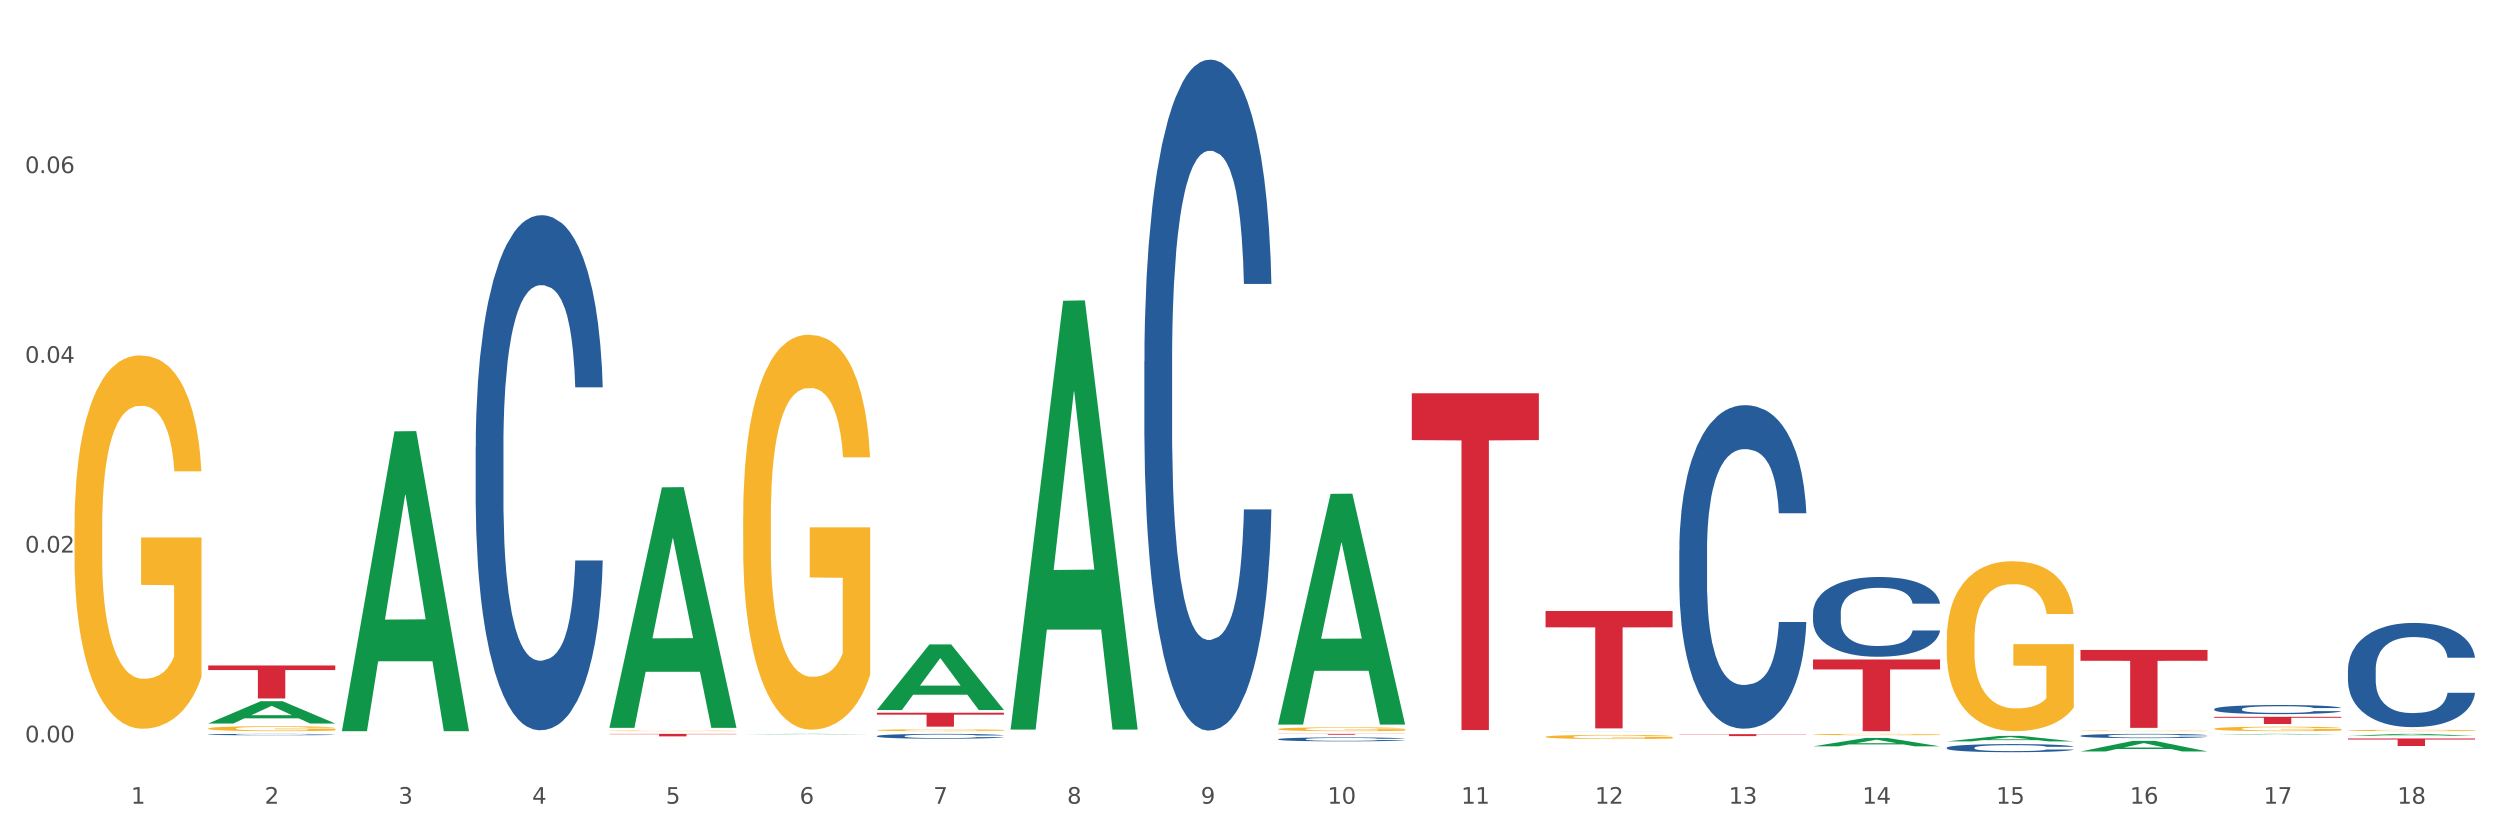 <?xml version="1.0" encoding="utf-8" standalone="no"?>
<!DOCTYPE svg PUBLIC "-//W3C//DTD SVG 1.1//EN"
  "http://www.w3.org/Graphics/SVG/1.1/DTD/svg11.dtd">
<svg xmlns:xlink="http://www.w3.org/1999/xlink" width="1080pt" height="360pt" viewBox="0 0 1080 360" xmlns="http://www.w3.org/2000/svg" version="1.1">
 <rect x="0" y="0" width="1080" height="360" fill="#333333" stroke="none"/>
 <defs>
  <style type="text/css">*{stroke-linejoin: round; stroke-linecap: butt}</style>
 </defs>
 <g id="figure_1">
  <g id="patch_1">
   <path d="M 0 360 
L 1080 360 
L 1080 0 
L 0 0 
z
" style="fill: #ffffff; stroke: #ffffff; stroke-linejoin: miter"/>
  </g>
  <g id="axes_1">
   <g id="matplotlib.axis_1">
    <g id="xtick_1">
     <g id="text_1">
      <!-- 1 -->
      <g style="fill: #4d4d4d" transform="translate(56.563 347.204) scale(0.096 -0.096)">
       <defs>
        <path id="DejaVuSans-31" d="M 794 531 
L 1825 531 
L 1825 4091 
L 703 3866 
L 703 4441 
L 1819 4666 
L 2450 4666 
L 2450 531 
L 3481 531 
L 3481 0 
L 794 0 
L 794 531 
z
" transform="scale(0.016)"/>
       </defs>
       <use xlink:href="#DejaVuSans-31"/>
      </g>
     </g>
    </g>
    <g id="xtick_2">
     <g id="text_2">
      <!-- 2 -->
      <g style="fill: #4d4d4d" transform="translate(114.336 347.204) scale(0.096 -0.096)">
       <defs>
        <path id="DejaVuSans-32" d="M 1228 531 
L 3431 531 
L 3431 0 
L 469 0 
L 469 531 
Q 828 903 1448 1529 
Q 2069 2156 2228 2338 
Q 2531 2678 2651 2914 
Q 2772 3150 2772 3378 
Q 2772 3750 2511 3984 
Q 2250 4219 1831 4219 
Q 1534 4219 1204 4116 
Q 875 4013 500 3803 
L 500 4441 
Q 881 4594 1212 4672 
Q 1544 4750 1819 4750 
Q 2544 4750 2975 4387 
Q 3406 4025 3406 3419 
Q 3406 3131 3298 2873 
Q 3191 2616 2906 2266 
Q 2828 2175 2409 1742 
Q 1991 1309 1228 531 
z
" transform="scale(0.016)"/>
       </defs>
       <use xlink:href="#DejaVuSans-32"/>
      </g>
     </g>
    </g>
    <g id="xtick_3">
     <g id="text_3">
      <!-- 3 -->
      <g style="fill: #4d4d4d" transform="translate(172.109 347.204) scale(0.096 -0.096)">
       <defs>
        <path id="DejaVuSans-33" d="M 2597 2516 
Q 3050 2419 3304 2112 
Q 3559 1806 3559 1356 
Q 3559 666 3084 287 
Q 2609 -91 1734 -91 
Q 1441 -91 1130 -33 
Q 819 25 488 141 
L 488 750 
Q 750 597 1062 519 
Q 1375 441 1716 441 
Q 2309 441 2620 675 
Q 2931 909 2931 1356 
Q 2931 1769 2642 2001 
Q 2353 2234 1838 2234 
L 1294 2234 
L 1294 2753 
L 1863 2753 
Q 2328 2753 2575 2939 
Q 2822 3125 2822 3475 
Q 2822 3834 2567 4026 
Q 2313 4219 1838 4219 
Q 1578 4219 1281 4162 
Q 984 4106 628 3988 
L 628 4550 
Q 988 4650 1302 4700 
Q 1616 4750 1894 4750 
Q 2613 4750 3031 4423 
Q 3450 4097 3450 3541 
Q 3450 3153 3228 2886 
Q 3006 2619 2597 2516 
z
" transform="scale(0.016)"/>
       </defs>
       <use xlink:href="#DejaVuSans-33"/>
      </g>
     </g>
    </g>
    <g id="xtick_4">
     <g id="text_4">
      <!-- 4 -->
      <g style="fill: #4d4d4d" transform="translate(229.882 347.204) scale(0.096 -0.096)">
       <defs>
        <path id="DejaVuSans-34" d="M 2419 4116 
L 825 1625 
L 2419 1625 
L 2419 4116 
z
M 2253 4666 
L 3047 4666 
L 3047 1625 
L 3713 1625 
L 3713 1100 
L 3047 1100 
L 3047 0 
L 2419 0 
L 2419 1100 
L 313 1100 
L 313 1709 
L 2253 4666 
z
" transform="scale(0.016)"/>
       </defs>
       <use xlink:href="#DejaVuSans-34"/>
      </g>
     </g>
    </g>
    <g id="xtick_5">
     <g id="text_5">
      <!-- 5 -->
      <g style="fill: #4d4d4d" transform="translate(287.655 347.204) scale(0.096 -0.096)">
       <defs>
        <path id="DejaVuSans-35" d="M 691 4666 
L 3169 4666 
L 3169 4134 
L 1269 4134 
L 1269 2991 
Q 1406 3038 1543 3061 
Q 1681 3084 1819 3084 
Q 2600 3084 3056 2656 
Q 3513 2228 3513 1497 
Q 3513 744 3044 326 
Q 2575 -91 1722 -91 
Q 1428 -91 1123 -41 
Q 819 9 494 109 
L 494 744 
Q 775 591 1075 516 
Q 1375 441 1709 441 
Q 2250 441 2565 725 
Q 2881 1009 2881 1497 
Q 2881 1984 2565 2268 
Q 2250 2553 1709 2553 
Q 1456 2553 1204 2497 
Q 953 2441 691 2322 
L 691 4666 
z
" transform="scale(0.016)"/>
       </defs>
       <use xlink:href="#DejaVuSans-35"/>
      </g>
     </g>
    </g>
    <g id="xtick_6">
     <g id="text_6">
      <!-- 6 -->
      <g style="fill: #4d4d4d" transform="translate(345.428 347.204) scale(0.096 -0.096)">
       <defs>
        <path id="DejaVuSans-36" d="M 2113 2584 
Q 1688 2584 1439 2293 
Q 1191 2003 1191 1497 
Q 1191 994 1439 701 
Q 1688 409 2113 409 
Q 2538 409 2786 701 
Q 3034 994 3034 1497 
Q 3034 2003 2786 2293 
Q 2538 2584 2113 2584 
z
M 3366 4563 
L 3366 3988 
Q 3128 4100 2886 4159 
Q 2644 4219 2406 4219 
Q 1781 4219 1451 3797 
Q 1122 3375 1075 2522 
Q 1259 2794 1537 2939 
Q 1816 3084 2150 3084 
Q 2853 3084 3261 2657 
Q 3669 2231 3669 1497 
Q 3669 778 3244 343 
Q 2819 -91 2113 -91 
Q 1303 -91 875 529 
Q 447 1150 447 2328 
Q 447 3434 972 4092 
Q 1497 4750 2381 4750 
Q 2619 4750 2861 4703 
Q 3103 4656 3366 4563 
z
" transform="scale(0.016)"/>
       </defs>
       <use xlink:href="#DejaVuSans-36"/>
      </g>
     </g>
    </g>
    <g id="xtick_7">
     <g id="text_7">
      <!-- 7 -->
      <g style="fill: #4d4d4d" transform="translate(403.201 347.204) scale(0.096 -0.096)">
       <defs>
        <path id="DejaVuSans-37" d="M 525 4666 
L 3525 4666 
L 3525 4397 
L 1831 0 
L 1172 0 
L 2766 4134 
L 525 4134 
L 525 4666 
z
" transform="scale(0.016)"/>
       </defs>
       <use xlink:href="#DejaVuSans-37"/>
      </g>
     </g>
    </g>
    <g id="xtick_8">
     <g id="text_8">
      <!-- 8 -->
      <g style="fill: #4d4d4d" transform="translate(460.974 347.204) scale(0.096 -0.096)">
       <defs>
        <path id="DejaVuSans-38" d="M 2034 2216 
Q 1584 2216 1326 1975 
Q 1069 1734 1069 1313 
Q 1069 891 1326 650 
Q 1584 409 2034 409 
Q 2484 409 2743 651 
Q 3003 894 3003 1313 
Q 3003 1734 2745 1975 
Q 2488 2216 2034 2216 
z
M 1403 2484 
Q 997 2584 770 2862 
Q 544 3141 544 3541 
Q 544 4100 942 4425 
Q 1341 4750 2034 4750 
Q 2731 4750 3128 4425 
Q 3525 4100 3525 3541 
Q 3525 3141 3298 2862 
Q 3072 2584 2669 2484 
Q 3125 2378 3379 2068 
Q 3634 1759 3634 1313 
Q 3634 634 3220 271 
Q 2806 -91 2034 -91 
Q 1263 -91 848 271 
Q 434 634 434 1313 
Q 434 1759 690 2068 
Q 947 2378 1403 2484 
z
M 1172 3481 
Q 1172 3119 1398 2916 
Q 1625 2713 2034 2713 
Q 2441 2713 2670 2916 
Q 2900 3119 2900 3481 
Q 2900 3844 2670 4047 
Q 2441 4250 2034 4250 
Q 1625 4250 1398 4047 
Q 1172 3844 1172 3481 
z
" transform="scale(0.016)"/>
       </defs>
       <use xlink:href="#DejaVuSans-38"/>
      </g>
     </g>
    </g>
    <g id="xtick_9">
     <g id="text_9">
      <!-- 9 -->
      <g style="fill: #4d4d4d" transform="translate(518.747 347.204) scale(0.096 -0.096)">
       <defs>
        <path id="DejaVuSans-39" d="M 703 97 
L 703 672 
Q 941 559 1184 500 
Q 1428 441 1663 441 
Q 2288 441 2617 861 
Q 2947 1281 2994 2138 
Q 2813 1869 2534 1725 
Q 2256 1581 1919 1581 
Q 1219 1581 811 2004 
Q 403 2428 403 3163 
Q 403 3881 828 4315 
Q 1253 4750 1959 4750 
Q 2769 4750 3195 4129 
Q 3622 3509 3622 2328 
Q 3622 1225 3098 567 
Q 2575 -91 1691 -91 
Q 1453 -91 1209 -44 
Q 966 3 703 97 
z
M 1959 2075 
Q 2384 2075 2632 2365 
Q 2881 2656 2881 3163 
Q 2881 3666 2632 3958 
Q 2384 4250 1959 4250 
Q 1534 4250 1286 3958 
Q 1038 3666 1038 3163 
Q 1038 2656 1286 2365 
Q 1534 2075 1959 2075 
z
" transform="scale(0.016)"/>
       </defs>
       <use xlink:href="#DejaVuSans-39"/>
      </g>
     </g>
    </g>
    <g id="xtick_10">
     <g id="text_10">
      <!-- 10 -->
      <g style="fill: #4d4d4d" transform="translate(573.466 347.204) scale(0.096 -0.096)">
       <defs>
        <path id="DejaVuSans-30" d="M 2034 4250 
Q 1547 4250 1301 3770 
Q 1056 3291 1056 2328 
Q 1056 1369 1301 889 
Q 1547 409 2034 409 
Q 2525 409 2770 889 
Q 3016 1369 3016 2328 
Q 3016 3291 2770 3770 
Q 2525 4250 2034 4250 
z
M 2034 4750 
Q 2819 4750 3233 4129 
Q 3647 3509 3647 2328 
Q 3647 1150 3233 529 
Q 2819 -91 2034 -91 
Q 1250 -91 836 529 
Q 422 1150 422 2328 
Q 422 3509 836 4129 
Q 1250 4750 2034 4750 
z
" transform="scale(0.016)"/>
       </defs>
       <use xlink:href="#DejaVuSans-31"/>
       <use xlink:href="#DejaVuSans-30" transform="translate(63.623 0)"/>
      </g>
     </g>
    </g>
    <g id="xtick_11">
     <g id="text_11">
      <!-- 11 -->
      <g style="fill: #4d4d4d" transform="translate(631.239 347.204) scale(0.096 -0.096)">
       <use xlink:href="#DejaVuSans-31"/>
       <use xlink:href="#DejaVuSans-31" transform="translate(63.623 0)"/>
      </g>
     </g>
    </g>
    <g id="xtick_12">
     <g id="text_12">
      <!-- 12 -->
      <g style="fill: #4d4d4d" transform="translate(689.012 347.204) scale(0.096 -0.096)">
       <use xlink:href="#DejaVuSans-31"/>
       <use xlink:href="#DejaVuSans-32" transform="translate(63.623 0)"/>
      </g>
     </g>
    </g>
    <g id="xtick_13">
     <g id="text_13">
      <!-- 13 -->
      <g style="fill: #4d4d4d" transform="translate(746.785 347.204) scale(0.096 -0.096)">
       <use xlink:href="#DejaVuSans-31"/>
       <use xlink:href="#DejaVuSans-33" transform="translate(63.623 0)"/>
      </g>
     </g>
    </g>
    <g id="xtick_14">
     <g id="text_14">
      <!-- 14 -->
      <g style="fill: #4d4d4d" transform="translate(804.558 347.204) scale(0.096 -0.096)">
       <use xlink:href="#DejaVuSans-31"/>
       <use xlink:href="#DejaVuSans-34" transform="translate(63.623 0)"/>
      </g>
     </g>
    </g>
    <g id="xtick_15">
     <g id="text_15">
      <!-- 15 -->
      <g style="fill: #4d4d4d" transform="translate(862.331 347.204) scale(0.096 -0.096)">
       <use xlink:href="#DejaVuSans-31"/>
       <use xlink:href="#DejaVuSans-35" transform="translate(63.623 0)"/>
      </g>
     </g>
    </g>
    <g id="xtick_16">
     <g id="text_16">
      <!-- 16 -->
      <g style="fill: #4d4d4d" transform="translate(920.104 347.204) scale(0.096 -0.096)">
       <use xlink:href="#DejaVuSans-31"/>
       <use xlink:href="#DejaVuSans-36" transform="translate(63.623 0)"/>
      </g>
     </g>
    </g>
    <g id="xtick_17">
     <g id="text_17">
      <!-- 17 -->
      <g style="fill: #4d4d4d" transform="translate(977.877 347.204) scale(0.096 -0.096)">
       <use xlink:href="#DejaVuSans-31"/>
       <use xlink:href="#DejaVuSans-37" transform="translate(63.623 0)"/>
      </g>
     </g>
    </g>
    <g id="xtick_18">
     <g id="text_18">
      <!-- 18 -->
      <g style="fill: #4d4d4d" transform="translate(1035.65 347.204) scale(0.096 -0.096)">
       <use xlink:href="#DejaVuSans-31"/>
       <use xlink:href="#DejaVuSans-38" transform="translate(63.623 0)"/>
      </g>
     </g>
    </g>
    <g id="xtick_19"/>
    <g id="xtick_20"/>
    <g id="xtick_21"/>
    <g id="xtick_22"/>
    <g id="xtick_23"/>
    <g id="xtick_24"/>
    <g id="xtick_25"/>
    <g id="xtick_26"/>
    <g id="xtick_27"/>
    <g id="xtick_28"/>
    <g id="xtick_29"/>
    <g id="xtick_30"/>
    <g id="xtick_31"/>
    <g id="xtick_32"/>
    <g id="xtick_33"/>
    <g id="xtick_34"/>
    <g id="xtick_35"/>
   </g>
   <g id="matplotlib.axis_2">
    <g id="ytick_1">
     <g id="text_19">
      <!-- 0.00 -->
      <g style="fill: #4d4d4d" transform="translate(10.8 320.682) scale(0.096 -0.096)">
       <defs>
        <path id="DejaVuSans-2e" d="M 684 794 
L 1344 794 
L 1344 0 
L 684 0 
L 684 794 
z
" transform="scale(0.016)"/>
       </defs>
       <use xlink:href="#DejaVuSans-30"/>
       <use xlink:href="#DejaVuSans-2e" transform="translate(63.623 0)"/>
       <use xlink:href="#DejaVuSans-30" transform="translate(95.41 0)"/>
       <use xlink:href="#DejaVuSans-30" transform="translate(159.033 0)"/>
      </g>
     </g>
    </g>
    <g id="ytick_2">
     <g id="text_20">
      <!-- 0.02 -->
      <g style="fill: #4d4d4d" transform="translate(10.8 238.71) scale(0.096 -0.096)">
       <use xlink:href="#DejaVuSans-30"/>
       <use xlink:href="#DejaVuSans-2e" transform="translate(63.623 0)"/>
       <use xlink:href="#DejaVuSans-30" transform="translate(95.41 0)"/>
       <use xlink:href="#DejaVuSans-32" transform="translate(159.033 0)"/>
      </g>
     </g>
    </g>
    <g id="ytick_3">
     <g id="text_21">
      <!-- 0.04 -->
      <g style="fill: #4d4d4d" transform="translate(10.8 156.739) scale(0.096 -0.096)">
       <use xlink:href="#DejaVuSans-30"/>
       <use xlink:href="#DejaVuSans-2e" transform="translate(63.623 0)"/>
       <use xlink:href="#DejaVuSans-30" transform="translate(95.41 0)"/>
       <use xlink:href="#DejaVuSans-34" transform="translate(159.033 0)"/>
      </g>
     </g>
    </g>
    <g id="ytick_4">
     <g id="text_22">
      <!-- 0.06 -->
      <g style="fill: #4d4d4d" transform="translate(10.8 74.767) scale(0.096 -0.096)">
       <use xlink:href="#DejaVuSans-30"/>
       <use xlink:href="#DejaVuSans-2e" transform="translate(63.623 0)"/>
       <use xlink:href="#DejaVuSans-30" transform="translate(95.41 0)"/>
       <use xlink:href="#DejaVuSans-36" transform="translate(159.033 0)"/>
      </g>
     </g>
    </g>
    <g id="ytick_5"/>
    <g id="ytick_6"/>
    <g id="ytick_7"/>
    <g id="ytick_8"/>
   </g>
   <g id="PolyCollection_1">
    <path d="M 89.948 312.539 
L 90.005 312.53 
L 112.637 302.914 
L 122.03 302.905 
L 144.832 312.558 
L 133.969 312.558 
L 129.046 310.31 
L 105.678 310.31 
L 105.508 310.346 
L 100.755 312.558 
L 89.948 312.558 
L 89.948 312.539 
L 108.62 308.968 
L 126.104 308.959 
L 117.447 304.962 
L 117.334 304.944 
L 117.22 304.971 
L 108.563 308.959 
L 108.62 308.968 
L 89.948 312.539 
z
" clip-path="url(#p3185f5d2a5)" style="fill: #109648"/>
    <path d="M 378.813 307.907 
L 433.697 307.907 
L 433.697 308.742 
L 412.108 308.747 
L 412.108 313.912 
L 400.272 313.912 
L 400.272 308.747 
L 378.813 308.742 
L 378.813 307.913 
L 378.813 307.907 
z
" clip-path="url(#p3185f5d2a5)" style="fill: #d62839"/>
    <path d="M 263.267 317.035 
L 318.151 317.035 
L 318.151 317.184 
L 296.562 317.185 
L 296.562 318.109 
L 284.726 318.109 
L 284.726 317.185 
L 263.267 317.184 
L 263.267 317.036 
L 263.267 317.035 
z
" clip-path="url(#p3185f5d2a5)" style="fill: #d62839"/>
    <path d="M 89.948 287.475 
L 144.832 287.475 
L 144.832 289.457 
L 123.243 289.47 
L 123.243 301.74 
L 111.407 301.74 
L 111.407 289.47 
L 89.948 289.457 
L 89.948 287.488 
L 89.948 287.475 
z
" clip-path="url(#p3185f5d2a5)" style="fill: #d62839"/>
    <path d="M 205.494 192.935 
L 205.559 192.731 
L 205.559 187.041 
L 205.753 179.318 
L 206.467 165.093 
L 207.375 154.322 
L 208.932 141.722 
L 209.776 136.438 
L 210.879 130.545 
L 213.149 120.993 
L 215.744 112.864 
L 217.561 108.393 
L 218.923 105.548 
L 221.972 100.467 
L 223.724 98.232 
L 225.54 96.403 
L 227.097 95.183 
L 229.692 93.761 
L 231.768 93.151 
L 234.169 92.948 
L 236.18 93.151 
L 238.84 93.964 
L 242.732 96.403 
L 244.224 97.825 
L 246.236 100.264 
L 248.312 103.516 
L 249.998 106.767 
L 251.945 111.441 
L 253.956 117.538 
L 255.902 125.261 
L 257.264 132.374 
L 258.367 139.893 
L 259.34 149.038 
L 260.054 158.996 
L 260.378 167.328 
L 248.506 167.328 
L 248.182 159.809 
L 247.533 151.68 
L 246.884 146.193 
L 246.171 141.722 
L 245.068 136.641 
L 244.095 133.39 
L 242.473 129.528 
L 240.981 127.09 
L 239.748 125.667 
L 238.256 124.448 
L 235.077 123.228 
L 232.806 123.228 
L 231.379 123.635 
L 229.627 124.651 
L 228.135 126.074 
L 226.384 128.512 
L 225.021 131.154 
L 223.659 134.609 
L 222.88 137.048 
L 221.713 141.519 
L 220.934 145.177 
L 219.896 151.477 
L 219.312 155.948 
L 218.274 167.531 
L 217.82 176.067 
L 217.626 181.96 
L 217.496 188.464 
L 217.496 220.167 
L 217.885 234.392 
L 218.209 240.489 
L 218.728 247.399 
L 219.702 256.341 
L 221.129 265.079 
L 222.621 271.379 
L 223.854 275.241 
L 225.021 278.086 
L 226.189 280.321 
L 227.616 282.353 
L 228.784 283.573 
L 230.536 284.792 
L 232.612 285.402 
L 234.234 285.402 
L 237.542 284.386 
L 239.034 283.37 
L 240.462 281.947 
L 242.019 279.712 
L 243.251 277.273 
L 243.965 275.444 
L 245.133 271.583 
L 246.041 267.518 
L 246.819 262.844 
L 247.338 258.779 
L 247.922 252.683 
L 248.376 245.773 
L 248.506 242.115 
L 260.378 242.115 
L 260.119 249.431 
L 259.665 256.544 
L 258.756 266.095 
L 258.043 271.583 
L 256.94 278.289 
L 255.772 283.979 
L 254.15 290.279 
L 252.658 294.953 
L 251.101 299.018 
L 249.414 302.676 
L 246.365 307.757 
L 245.262 309.179 
L 242.927 311.618 
L 241.11 313.04 
L 238.45 314.463 
L 235.726 315.276 
L 232.871 315.479 
L 230.341 315.073 
L 227.551 313.853 
L 225.8 312.634 
L 223.854 310.805 
L 221.583 307.96 
L 219.442 304.505 
L 217.431 300.44 
L 215.55 295.766 
L 213.798 290.482 
L 211.527 281.744 
L 209.841 273.208 
L 208.608 265.283 
L 207.765 258.576 
L 206.921 250.041 
L 206.467 244.147 
L 205.753 229.921 
L 205.494 216.712 
L 205.494 192.935 
z
" clip-path="url(#p3185f5d2a5)" style="fill: #255c99"/>
    <path d="M 1014.316 315.556 
L 1014.38 315.556 
L 1014.38 315.536 
L 1014.51 315.52 
L 1015.158 315.48 
L 1016.13 315.447 
L 1016.843 315.43 
L 1017.556 315.415 
L 1018.398 315.401 
L 1019.435 315.386 
L 1021.314 315.364 
L 1022.48 315.353 
L 1023.906 315.341 
L 1026.498 315.324 
L 1028.377 315.315 
L 1030.321 315.307 
L 1033.496 315.297 
L 1035.57 315.293 
L 1037.773 315.29 
L 1040.429 315.287 
L 1042.438 315.287 
L 1046.845 315.289 
L 1050.603 315.293 
L 1052.417 315.297 
L 1054.75 315.303 
L 1055.981 315.308 
L 1057.99 315.316 
L 1060.063 315.327 
L 1061.489 315.337 
L 1063.627 315.355 
L 1065.247 315.373 
L 1066.738 315.395 
L 1067.515 315.411 
L 1068.098 315.425 
L 1068.617 315.442 
L 1069.135 315.468 
L 1057.471 315.468 
L 1057.018 315.449 
L 1056.305 315.432 
L 1055.268 315.415 
L 1054.361 315.404 
L 1052.806 315.391 
L 1051.38 315.382 
L 1049.89 315.376 
L 1048.076 315.37 
L 1046.65 315.368 
L 1044.641 315.366 
L 1040.689 315.366 
L 1038.032 315.37 
L 1036.218 315.376 
L 1035.051 315.381 
L 1034.014 315.386 
L 1032.848 315.393 
L 1031.487 315.405 
L 1030.515 315.415 
L 1029.543 315.427 
L 1028.766 315.44 
L 1028.053 315.455 
L 1027.47 315.471 
L 1027.016 315.488 
L 1026.627 315.508 
L 1026.303 315.541 
L 1026.303 315.614 
L 1026.433 315.631 
L 1026.757 315.652 
L 1027.146 315.669 
L 1027.794 315.689 
L 1028.377 315.702 
L 1029.479 315.721 
L 1030.71 315.737 
L 1031.682 315.747 
L 1032.654 315.756 
L 1034.338 315.767 
L 1036.218 315.777 
L 1037.838 315.783 
L 1040.041 315.788 
L 1041.531 315.79 
L 1042.827 315.791 
L 1046.002 315.791 
L 1048.27 315.79 
L 1050.797 315.786 
L 1052.741 315.781 
L 1054.361 315.775 
L 1056.176 315.766 
L 1057.342 315.757 
L 1057.342 315.646 
L 1043.086 315.645 
L 1043.086 315.571 
L 1069.2 315.571 
L 1069.2 315.788 
L 1068.098 315.799 
L 1066.867 315.809 
L 1065.571 315.818 
L 1063.627 315.83 
L 1061.295 315.84 
L 1059.221 315.848 
L 1057.018 315.854 
L 1054.426 315.86 
L 1051.056 315.865 
L 1048.983 315.867 
L 1046.391 315.869 
L 1043.345 315.87 
L 1040.689 315.869 
L 1038.097 315.866 
L 1035.375 315.861 
L 1032.718 315.854 
L 1030.71 315.847 
L 1028.701 315.839 
L 1026.563 315.828 
L 1024.878 315.817 
L 1023.582 315.807 
L 1022.156 315.795 
L 1020.601 315.779 
L 1019.435 315.765 
L 1018.398 315.75 
L 1017.296 315.731 
L 1016.519 315.714 
L 1015.741 315.693 
L 1015.288 315.678 
L 1014.769 315.654 
L 1014.38 315.621 
L 1014.316 315.556 
z
" clip-path="url(#p3185f5d2a5)" style="fill: #f7b32b"/>
    <path d="M 956.543 314.826 
L 956.607 314.824 
L 956.607 314.76 
L 956.737 314.705 
L 957.385 314.573 
L 958.357 314.463 
L 959.07 314.404 
L 959.783 314.356 
L 960.625 314.309 
L 961.662 314.259 
L 963.541 314.186 
L 964.707 314.149 
L 966.133 314.11 
L 968.725 314.053 
L 970.604 314.022 
L 972.548 313.995 
L 975.723 313.963 
L 977.797 313.949 
L 980 313.938 
L 982.656 313.931 
L 984.665 313.929 
L 989.072 313.935 
L 992.83 313.951 
L 994.644 313.963 
L 996.977 313.984 
L 998.208 313.999 
L 1000.217 314.027 
L 1002.29 314.064 
L 1003.716 314.096 
L 1005.854 314.156 
L 1007.474 314.216 
L 1008.965 314.291 
L 1009.742 314.342 
L 1010.325 314.39 
L 1010.844 314.445 
L 1011.362 314.532 
L 999.698 314.532 
L 999.245 314.47 
L 998.532 314.411 
L 997.495 314.355 
L 996.588 314.319 
L 995.033 314.275 
L 993.607 314.247 
L 992.117 314.225 
L 990.303 314.208 
L 988.877 314.199 
L 986.868 314.192 
L 982.916 314.193 
L 980.259 314.208 
L 978.445 314.225 
L 977.278 314.241 
L 976.241 314.259 
L 975.075 314.284 
L 973.714 314.321 
L 972.742 314.355 
L 971.77 314.397 
L 970.993 314.44 
L 970.28 314.489 
L 969.697 314.542 
L 969.243 314.597 
L 968.854 314.665 
L 968.53 314.776 
L 968.53 315.019 
L 968.66 315.074 
L 968.984 315.147 
L 969.373 315.202 
L 970.021 315.267 
L 970.604 315.311 
L 971.706 315.375 
L 972.937 315.428 
L 973.909 315.462 
L 974.881 315.49 
L 976.565 315.529 
L 978.445 315.561 
L 980.065 315.581 
L 982.268 315.598 
L 983.758 315.606 
L 985.054 315.609 
L 988.229 315.609 
L 990.497 315.604 
L 993.024 315.591 
L 994.968 315.575 
L 996.588 315.556 
L 998.403 315.524 
L 999.569 315.494 
L 999.569 315.124 
L 985.313 315.122 
L 985.313 314.876 
L 1011.427 314.876 
L 1011.427 315.598 
L 1010.325 315.636 
L 1009.094 315.669 
L 1007.798 315.699 
L 1005.854 315.737 
L 1003.522 315.772 
L 1001.448 315.797 
L 999.245 315.818 
L 996.653 315.838 
L 993.283 315.855 
L 991.21 315.862 
L 988.618 315.868 
L 985.572 315.87 
L 982.916 315.866 
L 980.324 315.857 
L 977.602 315.841 
L 974.945 315.818 
L 972.937 315.795 
L 970.928 315.767 
L 968.79 315.73 
L 967.105 315.694 
L 965.809 315.662 
L 964.383 315.622 
L 962.828 315.568 
L 961.662 315.521 
L 960.625 315.471 
L 959.523 315.407 
L 958.746 315.352 
L 957.968 315.283 
L 957.515 315.232 
L 956.996 315.152 
L 956.607 315.04 
L 956.543 314.826 
z
" clip-path="url(#p3185f5d2a5)" style="fill: #f7b32b"/>
    <path d="M 898.77 315.728 
L 898.835 315.728 
L 898.835 315.719 
L 898.964 315.712 
L 899.612 315.694 
L 900.584 315.679 
L 901.297 315.671 
L 902.01 315.665 
L 902.852 315.658 
L 903.889 315.652 
L 905.768 315.642 
L 906.934 315.637 
L 908.36 315.631 
L 910.952 315.624 
L 912.831 315.619 
L 914.775 315.616 
L 917.95 315.612 
L 920.024 315.61 
L 922.227 315.608 
L 924.884 315.607 
L 926.892 315.607 
L 931.299 315.608 
L 935.057 315.61 
L 936.871 315.612 
L 939.204 315.614 
L 940.435 315.616 
L 942.444 315.62 
L 944.517 315.625 
L 945.943 315.63 
L 948.081 315.638 
L 949.701 315.646 
L 951.192 315.656 
L 951.969 315.663 
L 952.552 315.669 
L 953.071 315.677 
L 953.589 315.689 
L 941.926 315.689 
L 941.472 315.68 
L 940.759 315.672 
L 939.722 315.665 
L 938.815 315.66 
L 937.26 315.654 
L 935.834 315.65 
L 934.344 315.647 
L 932.53 315.645 
L 931.104 315.643 
L 929.095 315.643 
L 925.143 315.643 
L 922.486 315.645 
L 920.672 315.647 
L 919.505 315.649 
L 918.468 315.652 
L 917.302 315.655 
L 915.941 315.66 
L 914.969 315.665 
L 913.997 315.67 
L 913.22 315.676 
L 912.507 315.683 
L 911.924 315.69 
L 911.47 315.697 
L 911.081 315.707 
L 910.757 315.722 
L 910.757 315.754 
L 910.887 315.762 
L 911.211 315.772 
L 911.6 315.779 
L 912.248 315.788 
L 912.831 315.794 
L 913.933 315.803 
L 915.164 315.81 
L 916.136 315.814 
L 917.108 315.818 
L 918.792 315.824 
L 920.672 315.828 
L 922.292 315.83 
L 924.495 315.833 
L 925.985 315.834 
L 927.281 315.834 
L 930.456 315.834 
L 932.724 315.834 
L 935.251 315.832 
L 937.195 315.83 
L 938.815 315.827 
L 940.63 315.823 
L 941.796 315.819 
L 941.796 315.769 
L 927.54 315.768 
L 927.54 315.735 
L 953.654 315.735 
L 953.654 315.833 
L 952.552 315.838 
L 951.321 315.842 
L 950.025 315.847 
L 948.081 315.852 
L 945.749 315.856 
L 943.675 315.86 
L 941.472 315.863 
L 938.88 315.865 
L 935.51 315.868 
L 933.437 315.869 
L 930.845 315.869 
L 927.799 315.87 
L 925.143 315.869 
L 922.551 315.868 
L 919.829 315.866 
L 917.172 315.863 
L 915.164 315.86 
L 913.155 315.856 
L 911.017 315.851 
L 909.332 315.846 
L 908.036 315.842 
L 906.61 315.836 
L 905.055 315.829 
L 903.889 315.822 
L 902.852 315.816 
L 901.75 315.807 
L 900.973 315.8 
L 900.195 315.79 
L 899.742 315.783 
L 899.223 315.772 
L 898.835 315.757 
L 898.77 315.728 
z
" clip-path="url(#p3185f5d2a5)" style="fill: #f7b32b"/>
    <path d="M 840.997 276.377 
L 841.062 276.31 
L 841.062 273.896 
L 841.191 271.818 
L 841.839 266.789 
L 842.811 262.632 
L 843.524 260.419 
L 844.237 258.609 
L 845.079 256.799 
L 846.116 254.921 
L 847.995 252.172 
L 849.161 250.764 
L 850.587 249.289 
L 853.179 247.144 
L 855.058 245.937 
L 857.002 244.931 
L 860.177 243.724 
L 862.251 243.188 
L 864.454 242.785 
L 867.111 242.517 
L 869.119 242.45 
L 873.526 242.651 
L 877.284 243.255 
L 879.098 243.724 
L 881.431 244.529 
L 882.662 245.065 
L 884.671 246.138 
L 886.744 247.546 
L 888.17 248.753 
L 890.308 251.032 
L 891.928 253.312 
L 893.419 256.128 
L 894.196 258.073 
L 894.779 259.883 
L 895.298 261.962 
L 895.816 265.247 
L 884.153 265.247 
L 883.699 262.9 
L 882.986 260.688 
L 881.949 258.542 
L 881.042 257.201 
L 879.487 255.525 
L 878.061 254.452 
L 876.571 253.647 
L 874.757 252.977 
L 873.331 252.642 
L 871.322 252.373 
L 867.37 252.44 
L 864.713 252.977 
L 862.899 253.647 
L 861.732 254.251 
L 860.695 254.921 
L 859.529 255.86 
L 858.168 257.268 
L 857.196 258.542 
L 856.224 260.151 
L 855.447 261.76 
L 854.734 263.638 
L 854.151 265.649 
L 853.697 267.728 
L 853.308 270.276 
L 852.984 274.5 
L 852.984 283.686 
L 853.114 285.764 
L 853.438 288.513 
L 853.827 290.592 
L 854.475 293.073 
L 855.058 294.749 
L 856.16 297.163 
L 857.391 299.174 
L 858.363 300.448 
L 859.335 301.521 
L 861.019 302.996 
L 862.899 304.203 
L 864.519 304.94 
L 866.722 305.611 
L 868.212 305.879 
L 869.508 306.013 
L 872.683 306.013 
L 874.951 305.812 
L 877.478 305.343 
L 879.422 304.739 
L 881.042 304.002 
L 882.857 302.795 
L 884.023 301.655 
L 884.023 287.642 
L 869.767 287.575 
L 869.767 278.255 
L 895.881 278.255 
L 895.881 305.611 
L 894.779 307.019 
L 893.548 308.293 
L 892.252 309.433 
L 890.308 310.841 
L 887.976 312.182 
L 885.902 313.121 
L 883.699 313.925 
L 881.107 314.663 
L 877.737 315.333 
L 875.664 315.601 
L 873.072 315.803 
L 870.026 315.87 
L 867.37 315.735 
L 864.778 315.4 
L 862.056 314.797 
L 859.4 313.925 
L 857.391 313.053 
L 855.382 311.981 
L 853.244 310.573 
L 851.559 309.232 
L 850.263 308.025 
L 848.837 306.483 
L 847.282 304.471 
L 846.116 302.661 
L 845.079 300.783 
L 843.977 298.37 
L 843.2 296.291 
L 842.422 293.676 
L 841.969 291.732 
L 841.45 288.714 
L 841.062 284.49 
L 840.997 276.377 
z
" clip-path="url(#p3185f5d2a5)" style="fill: #f7b32b"/>
    <path d="M 783.224 317.305 
L 783.289 317.305 
L 783.289 317.286 
L 783.418 317.269 
L 784.066 317.229 
L 785.038 317.196 
L 785.751 317.178 
L 786.464 317.164 
L 787.306 317.149 
L 788.343 317.134 
L 790.222 317.112 
L 791.388 317.101 
L 792.814 317.089 
L 795.406 317.072 
L 797.285 317.062 
L 799.229 317.054 
L 802.404 317.045 
L 804.478 317.041 
L 806.681 317.037 
L 809.338 317.035 
L 811.346 317.035 
L 815.753 317.036 
L 819.511 317.041 
L 821.325 317.045 
L 823.658 317.051 
L 824.889 317.056 
L 826.898 317.064 
L 828.971 317.075 
L 830.397 317.085 
L 832.535 317.103 
L 834.155 317.121 
L 835.646 317.144 
L 836.423 317.159 
L 837.007 317.174 
L 837.525 317.19 
L 838.043 317.217 
L 826.38 317.217 
L 825.926 317.198 
L 825.213 317.18 
L 824.176 317.163 
L 823.269 317.152 
L 821.714 317.139 
L 820.288 317.13 
L 818.798 317.124 
L 816.984 317.119 
L 815.558 317.116 
L 813.549 317.114 
L 809.597 317.114 
L 806.94 317.119 
L 805.126 317.124 
L 803.959 317.129 
L 802.922 317.134 
L 801.756 317.142 
L 800.395 317.153 
L 799.423 317.163 
L 798.451 317.176 
L 797.674 317.189 
L 796.961 317.204 
L 796.378 317.22 
L 795.924 317.236 
L 795.535 317.257 
L 795.211 317.29 
L 795.211 317.364 
L 795.341 317.38 
L 795.665 317.402 
L 796.054 317.419 
L 796.702 317.439 
L 797.285 317.452 
L 798.387 317.471 
L 799.618 317.487 
L 800.59 317.497 
L 801.562 317.506 
L 803.246 317.518 
L 805.126 317.527 
L 806.746 317.533 
L 808.949 317.539 
L 810.439 317.541 
L 811.735 317.542 
L 814.91 317.542 
L 817.178 317.54 
L 819.705 317.536 
L 821.649 317.532 
L 823.269 317.526 
L 825.084 317.516 
L 826.25 317.507 
L 826.25 317.395 
L 811.994 317.395 
L 811.994 317.32 
L 838.108 317.32 
L 838.108 317.539 
L 837.007 317.55 
L 835.775 317.56 
L 834.479 317.569 
L 832.535 317.58 
L 830.203 317.591 
L 828.129 317.598 
L 825.926 317.605 
L 823.334 317.611 
L 819.964 317.616 
L 817.891 317.618 
L 815.299 317.62 
L 812.253 317.62 
L 809.597 317.619 
L 807.005 317.617 
L 804.283 317.612 
L 801.627 317.605 
L 799.618 317.598 
L 797.609 317.589 
L 795.471 317.578 
L 793.786 317.567 
L 792.49 317.558 
L 791.064 317.545 
L 789.509 317.529 
L 788.343 317.515 
L 787.306 317.5 
L 786.204 317.481 
L 785.427 317.464 
L 784.649 317.443 
L 784.196 317.428 
L 783.677 317.404 
L 783.289 317.37 
L 783.224 317.305 
z
" clip-path="url(#p3185f5d2a5)" style="fill: #f7b32b"/>
    <path d="M 667.678 318.307 
L 667.743 318.305 
L 667.743 318.247 
L 667.872 318.196 
L 668.52 318.074 
L 669.492 317.973 
L 670.205 317.919 
L 670.918 317.875 
L 671.76 317.831 
L 672.797 317.785 
L 674.676 317.718 
L 675.842 317.684 
L 677.268 317.648 
L 679.86 317.596 
L 681.739 317.566 
L 683.683 317.542 
L 686.858 317.513 
L 688.932 317.499 
L 691.135 317.49 
L 693.792 317.483 
L 695.8 317.482 
L 700.207 317.486 
L 703.965 317.501 
L 705.779 317.513 
L 708.112 317.532 
L 709.343 317.545 
L 711.352 317.571 
L 713.426 317.606 
L 714.851 317.635 
L 716.989 317.69 
L 718.609 317.746 
L 720.1 317.814 
L 720.877 317.862 
L 721.461 317.906 
L 721.979 317.956 
L 722.497 318.036 
L 710.834 318.036 
L 710.38 317.979 
L 709.667 317.925 
L 708.63 317.873 
L 707.723 317.84 
L 706.168 317.8 
L 704.743 317.774 
L 703.252 317.754 
L 701.438 317.738 
L 700.012 317.73 
L 698.003 317.723 
L 694.051 317.725 
L 691.394 317.738 
L 689.58 317.754 
L 688.413 317.769 
L 687.377 317.785 
L 686.21 317.808 
L 684.849 317.842 
L 683.877 317.873 
L 682.905 317.912 
L 682.128 317.951 
L 681.415 317.997 
L 680.832 318.046 
L 680.378 318.097 
L 679.99 318.159 
L 679.666 318.261 
L 679.666 318.485 
L 679.795 318.535 
L 680.119 318.602 
L 680.508 318.653 
L 681.156 318.713 
L 681.739 318.754 
L 682.841 318.813 
L 684.072 318.862 
L 685.044 318.893 
L 686.016 318.919 
L 687.701 318.955 
L 689.58 318.984 
L 691.2 319.002 
L 693.403 319.018 
L 694.893 319.025 
L 696.189 319.028 
L 699.364 319.028 
L 701.632 319.023 
L 704.159 319.012 
L 706.103 318.997 
L 707.723 318.979 
L 709.538 318.95 
L 710.704 318.922 
L 710.704 318.581 
L 696.448 318.58 
L 696.448 318.353 
L 722.562 318.353 
L 722.562 319.018 
L 721.461 319.053 
L 720.229 319.084 
L 718.933 319.111 
L 716.989 319.146 
L 714.657 319.178 
L 712.583 319.201 
L 710.38 319.221 
L 707.788 319.239 
L 704.419 319.255 
L 702.345 319.261 
L 699.753 319.266 
L 696.708 319.268 
L 694.051 319.265 
L 691.459 319.257 
L 688.737 319.242 
L 686.081 319.221 
L 684.072 319.199 
L 682.063 319.173 
L 679.925 319.139 
L 678.24 319.106 
L 676.944 319.077 
L 675.518 319.04 
L 673.963 318.991 
L 672.797 318.947 
L 671.76 318.901 
L 670.659 318.842 
L 669.881 318.792 
L 669.103 318.728 
L 668.65 318.681 
L 668.131 318.607 
L 667.743 318.504 
L 667.678 318.307 
z
" clip-path="url(#p3185f5d2a5)" style="fill: #f7b32b"/>
    <path d="M 552.132 314.971 
L 552.197 314.97 
L 552.197 314.915 
L 552.326 314.868 
L 552.974 314.753 
L 553.946 314.659 
L 554.659 314.609 
L 555.372 314.567 
L 556.214 314.526 
L 557.251 314.484 
L 559.13 314.421 
L 560.296 314.389 
L 561.722 314.355 
L 564.314 314.307 
L 566.193 314.279 
L 568.137 314.256 
L 571.312 314.229 
L 573.386 314.217 
L 575.589 314.208 
L 578.246 314.201 
L 580.254 314.2 
L 584.661 314.205 
L 588.419 314.218 
L 590.233 314.229 
L 592.566 314.247 
L 593.797 314.259 
L 595.806 314.284 
L 597.88 314.316 
L 599.305 314.343 
L 601.443 314.395 
L 603.063 314.447 
L 604.554 314.511 
L 605.331 314.555 
L 605.915 314.596 
L 606.433 314.644 
L 606.951 314.718 
L 595.288 314.718 
L 594.834 314.665 
L 594.121 314.615 
L 593.084 314.566 
L 592.177 314.535 
L 590.622 314.497 
L 589.197 314.473 
L 587.706 314.455 
L 585.892 314.439 
L 584.466 314.432 
L 582.458 314.426 
L 578.505 314.427 
L 575.848 314.439 
L 574.034 314.455 
L 572.867 314.468 
L 571.831 314.484 
L 570.664 314.505 
L 569.303 314.537 
L 568.331 314.566 
L 567.359 314.603 
L 566.582 314.639 
L 565.869 314.682 
L 565.286 314.728 
L 564.832 314.775 
L 564.444 314.833 
L 564.12 314.929 
L 564.12 315.138 
L 564.249 315.185 
L 564.573 315.247 
L 564.962 315.295 
L 565.61 315.351 
L 566.193 315.389 
L 567.295 315.444 
L 568.526 315.49 
L 569.498 315.519 
L 570.47 315.543 
L 572.155 315.577 
L 574.034 315.604 
L 575.654 315.621 
L 577.857 315.636 
L 579.347 315.642 
L 580.643 315.645 
L 583.818 315.645 
L 586.086 315.641 
L 588.613 315.63 
L 590.557 315.616 
L 592.177 315.6 
L 593.992 315.572 
L 595.158 315.546 
L 595.158 315.228 
L 580.902 315.226 
L 580.902 315.014 
L 607.016 315.014 
L 607.016 315.636 
L 605.915 315.668 
L 604.683 315.697 
L 603.387 315.723 
L 601.443 315.755 
L 599.111 315.786 
L 597.037 315.807 
L 594.834 315.825 
L 592.242 315.842 
L 588.873 315.857 
L 586.799 315.863 
L 584.207 315.868 
L 581.162 315.87 
L 578.505 315.867 
L 575.913 315.859 
L 573.191 315.845 
L 570.535 315.825 
L 568.526 315.806 
L 566.517 315.781 
L 564.379 315.749 
L 562.694 315.719 
L 561.398 315.691 
L 559.972 315.656 
L 558.417 315.61 
L 557.251 315.569 
L 556.214 315.527 
L 555.113 315.472 
L 554.335 315.424 
L 553.557 315.365 
L 553.104 315.321 
L 552.585 315.252 
L 552.197 315.156 
L 552.132 314.971 
z
" clip-path="url(#p3185f5d2a5)" style="fill: #f7b32b"/>
    <path d="M 378.813 315.443 
L 378.878 315.442 
L 378.878 315.416 
L 379.007 315.394 
L 379.655 315.34 
L 380.627 315.295 
L 381.34 315.271 
L 382.053 315.251 
L 382.895 315.232 
L 383.932 315.212 
L 385.811 315.182 
L 386.977 315.167 
L 388.403 315.151 
L 390.995 315.128 
L 392.874 315.115 
L 394.818 315.104 
L 397.993 315.091 
L 400.067 315.085 
L 402.27 315.081 
L 404.927 315.078 
L 406.935 315.077 
L 411.342 315.079 
L 415.1 315.086 
L 416.914 315.091 
L 419.247 315.099 
L 420.478 315.105 
L 422.487 315.117 
L 424.561 315.132 
L 425.986 315.145 
L 428.125 315.17 
L 429.745 315.194 
L 431.235 315.225 
L 432.012 315.246 
L 432.596 315.265 
L 433.114 315.288 
L 433.632 315.323 
L 421.969 315.323 
L 421.515 315.298 
L 420.802 315.274 
L 419.766 315.251 
L 418.858 315.236 
L 417.303 315.218 
L 415.878 315.206 
L 414.387 315.198 
L 412.573 315.191 
L 411.147 315.187 
L 409.139 315.184 
L 405.186 315.185 
L 402.529 315.191 
L 400.715 315.198 
L 399.548 315.204 
L 398.512 315.212 
L 397.345 315.222 
L 395.984 315.237 
L 395.013 315.251 
L 394.041 315.268 
L 393.263 315.285 
L 392.55 315.306 
L 391.967 315.327 
L 391.513 315.35 
L 391.125 315.377 
L 390.801 315.423 
L 390.801 315.522 
L 390.93 315.545 
L 391.254 315.574 
L 391.643 315.597 
L 392.291 315.623 
L 392.874 315.642 
L 393.976 315.668 
L 395.207 315.689 
L 396.179 315.703 
L 397.151 315.715 
L 398.836 315.731 
L 400.715 315.744 
L 402.335 315.752 
L 404.538 315.759 
L 406.028 315.762 
L 407.324 315.763 
L 410.499 315.763 
L 412.767 315.761 
L 415.294 315.756 
L 417.238 315.749 
L 418.858 315.741 
L 420.673 315.728 
L 421.839 315.716 
L 421.839 315.565 
L 407.583 315.564 
L 407.583 315.463 
L 433.697 315.463 
L 433.697 315.759 
L 432.596 315.774 
L 431.364 315.788 
L 430.068 315.8 
L 428.125 315.815 
L 425.792 315.83 
L 423.718 315.84 
L 421.515 315.849 
L 418.923 315.857 
L 415.554 315.864 
L 413.48 315.867 
L 410.888 315.869 
L 407.843 315.87 
L 405.186 315.868 
L 402.594 315.865 
L 399.872 315.858 
L 397.216 315.849 
L 395.207 315.839 
L 393.198 315.828 
L 391.06 315.812 
L 389.375 315.798 
L 388.079 315.785 
L 386.654 315.768 
L 385.098 315.747 
L 383.932 315.727 
L 382.895 315.707 
L 381.794 315.681 
L 381.016 315.658 
L 380.238 315.63 
L 379.785 315.609 
L 379.266 315.576 
L 378.878 315.531 
L 378.813 315.443 
z
" clip-path="url(#p3185f5d2a5)" style="fill: #f7b32b"/>
    <path d="M 552.132 317.035 
L 607.016 317.035 
L 607.016 317.085 
L 585.427 317.086 
L 585.427 317.398 
L 573.591 317.398 
L 573.591 317.086 
L 552.132 317.085 
L 552.132 317.035 
L 552.132 317.035 
z
" clip-path="url(#p3185f5d2a5)" style="fill: #d62839"/>
    <path d="M 321.04 223.436 
L 321.105 223.281 
L 321.105 217.671 
L 321.234 212.84 
L 321.882 201.154 
L 322.854 191.493 
L 323.567 186.35 
L 324.28 182.143 
L 325.122 177.936 
L 326.159 173.573 
L 328.038 167.184 
L 329.205 163.912 
L 330.63 160.484 
L 333.222 155.497 
L 335.101 152.692 
L 337.045 150.355 
L 340.22 147.55 
L 342.294 146.304 
L 344.497 145.369 
L 347.154 144.745 
L 349.162 144.589 
L 353.569 145.057 
L 357.327 146.459 
L 359.141 147.55 
L 361.474 149.42 
L 362.705 150.667 
L 364.714 153.16 
L 366.788 156.432 
L 368.213 159.237 
L 370.352 164.535 
L 371.972 169.833 
L 373.462 176.378 
L 374.239 180.897 
L 374.823 185.104 
L 375.341 189.934 
L 375.859 197.57 
L 364.196 197.57 
L 363.742 192.116 
L 363.029 186.974 
L 361.993 181.987 
L 361.085 178.871 
L 359.53 174.975 
L 358.105 172.482 
L 356.614 170.612 
L 354.8 169.054 
L 353.374 168.275 
L 351.366 167.651 
L 347.413 167.807 
L 344.756 169.054 
L 342.942 170.612 
L 341.775 172.015 
L 340.739 173.573 
L 339.572 175.754 
L 338.212 179.027 
L 337.24 181.987 
L 336.268 185.727 
L 335.49 189.467 
L 334.777 193.83 
L 334.194 198.505 
L 333.74 203.335 
L 333.352 209.256 
L 333.028 219.073 
L 333.028 240.421 
L 333.157 245.252 
L 333.481 251.641 
L 333.87 256.471 
L 334.518 262.237 
L 335.101 266.132 
L 336.203 271.742 
L 337.434 276.417 
L 338.406 279.377 
L 339.378 281.871 
L 341.063 285.299 
L 342.942 288.104 
L 344.562 289.818 
L 346.765 291.376 
L 348.255 291.999 
L 349.551 292.311 
L 352.726 292.311 
L 354.994 291.843 
L 357.521 290.753 
L 359.465 289.35 
L 361.085 287.636 
L 362.9 284.831 
L 364.066 282.182 
L 364.066 249.615 
L 349.81 249.459 
L 349.81 227.8 
L 375.924 227.8 
L 375.924 291.376 
L 374.823 294.648 
L 373.591 297.609 
L 372.296 300.258 
L 370.352 303.53 
L 368.019 306.647 
L 365.945 308.828 
L 363.742 310.698 
L 361.15 312.412 
L 357.781 313.97 
L 355.707 314.594 
L 353.115 315.061 
L 350.07 315.217 
L 347.413 314.905 
L 344.821 314.126 
L 342.099 312.724 
L 339.443 310.698 
L 337.434 308.672 
L 335.425 306.179 
L 333.287 302.907 
L 331.602 299.79 
L 330.306 296.985 
L 328.881 293.402 
L 327.325 288.727 
L 326.159 284.52 
L 325.122 280.156 
L 324.021 274.547 
L 323.243 269.716 
L 322.465 263.639 
L 322.012 259.12 
L 321.493 252.108 
L 321.105 242.291 
L 321.04 223.436 
z
" clip-path="url(#p3185f5d2a5)" style="fill: #f7b32b"/>
    <path d="M 147.721 317.729 
L 147.786 317.729 
L 147.786 317.728 
L 147.915 317.726 
L 148.563 317.724 
L 149.535 317.721 
L 150.248 317.72 
L 150.961 317.719 
L 151.803 317.718 
L 152.84 317.717 
L 154.719 317.716 
L 155.886 317.715 
L 157.311 317.714 
L 159.903 317.713 
L 161.782 317.712 
L 163.726 317.712 
L 166.901 317.711 
L 168.975 317.711 
L 171.178 317.711 
L 173.835 317.711 
L 175.844 317.711 
L 180.25 317.711 
L 184.008 317.711 
L 185.822 317.711 
L 188.155 317.712 
L 189.386 317.712 
L 191.395 317.713 
L 193.469 317.713 
L 194.894 317.714 
L 197.033 317.715 
L 198.653 317.716 
L 200.143 317.718 
L 200.921 317.719 
L 201.504 317.72 
L 202.022 317.721 
L 202.54 317.723 
L 190.877 317.723 
L 190.423 317.722 
L 189.71 317.72 
L 188.674 317.719 
L 187.766 317.719 
L 186.211 317.718 
L 184.786 317.717 
L 183.295 317.717 
L 181.481 317.716 
L 180.055 317.716 
L 178.047 317.716 
L 174.094 317.716 
L 171.437 317.716 
L 169.623 317.717 
L 168.456 317.717 
L 167.42 317.717 
L 166.253 317.718 
L 164.893 317.719 
L 163.921 317.719 
L 162.949 317.72 
L 162.171 317.721 
L 161.458 317.722 
L 160.875 317.723 
L 160.421 317.724 
L 160.033 317.726 
L 159.709 317.728 
L 159.709 317.733 
L 159.838 317.734 
L 160.162 317.735 
L 160.551 317.737 
L 161.199 317.738 
L 161.782 317.739 
L 162.884 317.74 
L 164.115 317.741 
L 165.087 317.742 
L 166.059 317.742 
L 167.744 317.743 
L 169.623 317.744 
L 171.243 317.744 
L 173.446 317.745 
L 174.936 317.745 
L 176.232 317.745 
L 179.407 317.745 
L 181.675 317.745 
L 184.203 317.745 
L 186.146 317.744 
L 187.766 317.744 
L 189.581 317.743 
L 190.747 317.743 
L 190.747 317.735 
L 176.491 317.735 
L 176.491 317.73 
L 202.605 317.73 
L 202.605 317.745 
L 201.504 317.745 
L 200.273 317.746 
L 198.977 317.747 
L 197.033 317.747 
L 194.7 317.748 
L 192.626 317.749 
L 190.423 317.749 
L 187.831 317.75 
L 184.462 317.75 
L 182.388 317.75 
L 179.796 317.75 
L 176.751 317.75 
L 174.094 317.75 
L 171.502 317.75 
L 168.78 317.75 
L 166.124 317.749 
L 164.115 317.749 
L 162.106 317.748 
L 159.968 317.747 
L 158.283 317.747 
L 156.987 317.746 
L 155.562 317.745 
L 154.006 317.744 
L 152.84 317.743 
L 151.803 317.742 
L 150.702 317.741 
L 149.924 317.74 
L 149.147 317.738 
L 148.693 317.737 
L 148.175 317.736 
L 147.786 317.733 
L 147.721 317.729 
z
" clip-path="url(#p3185f5d2a5)" style="fill: #f7b32b"/>
    <path d="M 89.948 314.715 
L 90.013 314.713 
L 90.013 314.642 
L 90.142 314.581 
L 90.79 314.434 
L 91.762 314.313 
L 92.475 314.248 
L 93.188 314.195 
L 94.03 314.142 
L 95.067 314.087 
L 96.946 314.007 
L 98.113 313.966 
L 99.538 313.923 
L 102.13 313.86 
L 104.009 313.825 
L 105.953 313.795 
L 109.128 313.76 
L 111.202 313.744 
L 113.405 313.732 
L 116.062 313.725 
L 118.071 313.723 
L 122.477 313.729 
L 126.235 313.746 
L 128.049 313.76 
L 130.382 313.783 
L 131.613 313.799 
L 133.622 313.83 
L 135.696 313.872 
L 137.121 313.907 
L 139.26 313.974 
L 140.88 314.04 
L 142.37 314.123 
L 143.148 314.179 
L 143.731 314.232 
L 144.249 314.293 
L 144.768 314.389 
L 133.104 314.389 
L 132.65 314.321 
L 131.937 314.256 
L 130.901 314.193 
L 129.993 314.154 
L 128.438 314.105 
L 127.013 314.074 
L 125.522 314.05 
L 123.708 314.03 
L 122.282 314.021 
L 120.274 314.013 
L 116.321 314.015 
L 113.664 314.03 
L 111.85 314.05 
L 110.684 314.068 
L 109.647 314.087 
L 108.48 314.115 
L 107.12 314.156 
L 106.148 314.193 
L 105.176 314.24 
L 104.398 314.287 
L 103.685 314.342 
L 103.102 314.401 
L 102.648 314.462 
L 102.26 314.536 
L 101.936 314.66 
L 101.936 314.928 
L 102.065 314.989 
L 102.389 315.07 
L 102.778 315.13 
L 103.426 315.203 
L 104.009 315.252 
L 105.111 315.323 
L 106.342 315.381 
L 107.314 315.419 
L 108.286 315.45 
L 109.971 315.493 
L 111.85 315.528 
L 113.47 315.55 
L 115.673 315.57 
L 117.163 315.577 
L 118.459 315.581 
L 121.634 315.581 
L 123.902 315.575 
L 126.43 315.562 
L 128.373 315.544 
L 129.993 315.523 
L 131.808 315.487 
L 132.974 315.454 
L 132.974 315.044 
L 118.719 315.042 
L 118.719 314.77 
L 144.832 314.77 
L 144.832 315.57 
L 143.731 315.611 
L 142.5 315.648 
L 141.204 315.681 
L 139.26 315.723 
L 136.927 315.762 
L 134.853 315.789 
L 132.65 315.813 
L 130.058 315.834 
L 126.689 315.854 
L 124.615 315.862 
L 122.023 315.868 
L 118.978 315.87 
L 116.321 315.866 
L 113.729 315.856 
L 111.007 315.838 
L 108.351 315.813 
L 106.342 315.787 
L 104.333 315.756 
L 102.195 315.715 
L 100.51 315.675 
L 99.214 315.64 
L 97.789 315.595 
L 96.233 315.536 
L 95.067 315.483 
L 94.03 315.428 
L 92.929 315.358 
L 92.151 315.297 
L 91.374 315.221 
L 90.92 315.164 
L 90.402 315.076 
L 90.013 314.952 
L 89.948 314.715 
z
" clip-path="url(#p3185f5d2a5)" style="fill: #f7b32b"/>
    <path d="M 32.175 228.067 
L 32.24 227.92 
L 32.24 222.617 
L 32.369 218.051 
L 33.017 207.003 
L 33.989 197.87 
L 34.702 193.009 
L 35.415 189.032 
L 36.257 185.055 
L 37.294 180.93 
L 39.173 174.891 
L 40.34 171.797 
L 41.765 168.557 
L 44.357 163.843 
L 46.236 161.191 
L 48.18 158.982 
L 51.355 156.33 
L 53.429 155.152 
L 55.632 154.268 
L 58.289 153.679 
L 60.298 153.532 
L 64.704 153.974 
L 68.462 155.299 
L 70.277 156.33 
L 72.609 158.098 
L 73.84 159.276 
L 75.849 161.633 
L 77.923 164.727 
L 79.348 167.378 
L 81.487 172.386 
L 83.107 177.395 
L 84.597 183.582 
L 85.375 187.853 
L 85.958 191.831 
L 86.476 196.397 
L 86.995 203.615 
L 75.331 203.615 
L 74.877 198.459 
L 74.164 193.598 
L 73.128 188.884 
L 72.22 185.938 
L 70.665 182.256 
L 69.24 179.899 
L 67.749 178.131 
L 65.935 176.658 
L 64.509 175.922 
L 62.501 175.333 
L 58.548 175.48 
L 55.891 176.658 
L 54.077 178.131 
L 52.911 179.457 
L 51.874 180.93 
L 50.707 182.992 
L 49.347 186.086 
L 48.375 188.884 
L 47.403 192.42 
L 46.625 195.955 
L 45.912 200.08 
L 45.329 204.499 
L 44.876 209.065 
L 44.487 214.663 
L 44.163 223.943 
L 44.163 244.123 
L 44.292 248.69 
L 44.616 254.729 
L 45.005 259.296 
L 45.653 264.746 
L 46.236 268.428 
L 47.338 273.731 
L 48.569 278.15 
L 49.541 280.949 
L 50.513 283.306 
L 52.198 286.547 
L 54.077 289.198 
L 55.697 290.818 
L 57.9 292.292 
L 59.39 292.881 
L 60.686 293.175 
L 63.861 293.175 
L 66.129 292.733 
L 68.657 291.702 
L 70.601 290.377 
L 72.22 288.756 
L 74.035 286.105 
L 75.201 283.601 
L 75.201 252.814 
L 60.946 252.667 
L 60.946 232.192 
L 87.059 232.192 
L 87.059 292.292 
L 85.958 295.385 
L 84.727 298.184 
L 83.431 300.688 
L 81.487 303.781 
L 79.154 306.727 
L 77.08 308.789 
L 74.877 310.557 
L 72.285 312.177 
L 68.916 313.651 
L 66.842 314.24 
L 64.25 314.682 
L 61.205 314.829 
L 58.548 314.534 
L 55.956 313.798 
L 53.235 312.472 
L 50.578 310.557 
L 48.569 308.642 
L 46.56 306.285 
L 44.422 303.192 
L 42.737 300.246 
L 41.441 297.594 
L 40.016 294.206 
L 38.46 289.787 
L 37.294 285.81 
L 36.257 281.686 
L 35.156 276.383 
L 34.378 271.816 
L 33.601 266.071 
L 33.147 261.8 
L 32.629 255.171 
L 32.24 245.891 
L 32.175 228.067 
z
" clip-path="url(#p3185f5d2a5)" style="fill: #f7b32b"/>
    <path d="M 1014.316 289.329 
L 1014.381 289.288 
L 1014.381 288.137 
L 1014.575 286.575 
L 1015.289 283.697 
L 1016.197 281.518 
L 1017.754 278.968 
L 1018.597 277.899 
L 1019.7 276.707 
L 1021.971 274.775 
L 1024.566 273.13 
L 1026.382 272.226 
L 1027.745 271.65 
L 1030.794 270.622 
L 1032.546 270.17 
L 1034.362 269.8 
L 1035.919 269.553 
L 1038.514 269.265 
L 1040.59 269.142 
L 1042.99 269.101 
L 1045.002 269.142 
L 1047.661 269.306 
L 1051.554 269.8 
L 1053.046 270.088 
L 1055.057 270.581 
L 1057.133 271.239 
L 1058.82 271.897 
L 1060.766 272.842 
L 1062.777 274.076 
L 1064.724 275.638 
L 1066.086 277.077 
L 1067.189 278.598 
L 1068.162 280.449 
L 1068.876 282.463 
L 1069.2 284.149 
L 1057.328 284.149 
L 1057.003 282.628 
L 1056.355 280.983 
L 1055.706 279.873 
L 1054.992 278.968 
L 1053.889 277.941 
L 1052.916 277.283 
L 1051.294 276.502 
L 1049.802 276.008 
L 1048.57 275.72 
L 1047.078 275.474 
L 1043.899 275.227 
L 1041.628 275.227 
L 1040.201 275.309 
L 1038.449 275.515 
L 1036.957 275.803 
L 1035.205 276.296 
L 1033.843 276.83 
L 1032.481 277.529 
L 1031.702 278.023 
L 1030.534 278.927 
L 1029.756 279.667 
L 1028.718 280.942 
L 1028.134 281.846 
L 1027.096 284.19 
L 1026.642 285.917 
L 1026.447 287.109 
L 1026.318 288.425 
L 1026.318 294.839 
L 1026.707 297.717 
L 1027.031 298.95 
L 1027.55 300.348 
L 1028.523 302.157 
L 1029.951 303.925 
L 1031.443 305.2 
L 1032.675 305.981 
L 1033.843 306.557 
L 1035.011 307.009 
L 1036.438 307.42 
L 1037.606 307.667 
L 1039.357 307.913 
L 1041.433 308.037 
L 1043.055 308.037 
L 1046.364 307.831 
L 1047.856 307.626 
L 1049.283 307.338 
L 1050.84 306.886 
L 1052.073 306.392 
L 1052.787 306.022 
L 1053.954 305.241 
L 1054.863 304.419 
L 1055.641 303.473 
L 1056.16 302.651 
L 1056.744 301.417 
L 1057.198 300.019 
L 1057.328 299.279 
L 1069.2 299.279 
L 1068.94 300.759 
L 1068.486 302.198 
L 1067.578 304.131 
L 1066.864 305.241 
L 1065.762 306.598 
L 1064.594 307.749 
L 1062.972 309.024 
L 1061.48 309.969 
L 1059.923 310.792 
L 1058.236 311.532 
L 1055.187 312.559 
L 1054.084 312.847 
L 1051.749 313.341 
L 1049.932 313.628 
L 1047.272 313.916 
L 1044.547 314.081 
L 1041.693 314.122 
L 1039.163 314.04 
L 1036.373 313.793 
L 1034.622 313.546 
L 1032.675 313.176 
L 1030.405 312.601 
L 1028.264 311.902 
L 1026.253 311.079 
L 1024.371 310.134 
L 1022.62 309.065 
L 1020.349 307.297 
L 1018.662 305.57 
L 1017.43 303.966 
L 1016.586 302.61 
L 1015.743 300.883 
L 1015.289 299.69 
L 1014.575 296.812 
L 1014.316 294.14 
L 1014.316 289.329 
z
" clip-path="url(#p3185f5d2a5)" style="fill: #255c99"/>
    <path d="M 956.543 306.333 
L 956.608 306.33 
L 956.608 306.229 
L 956.802 306.092 
L 957.516 305.84 
L 958.424 305.649 
L 959.981 305.426 
L 960.824 305.332 
L 961.927 305.228 
L 964.198 305.058 
L 966.793 304.914 
L 968.609 304.835 
L 969.972 304.785 
L 973.021 304.695 
L 974.773 304.655 
L 976.589 304.623 
L 978.146 304.601 
L 980.741 304.576 
L 982.817 304.565 
L 985.217 304.562 
L 987.229 304.565 
L 989.888 304.58 
L 993.781 304.623 
L 995.273 304.648 
L 997.284 304.691 
L 999.36 304.749 
L 1001.047 304.806 
L 1002.993 304.889 
L 1005.004 304.997 
L 1006.951 305.134 
L 1008.313 305.26 
L 1009.416 305.393 
L 1010.389 305.555 
L 1011.103 305.732 
L 1011.427 305.879 
L 999.555 305.879 
L 999.231 305.746 
L 998.582 305.602 
L 997.933 305.505 
L 997.219 305.426 
L 996.116 305.336 
L 995.143 305.278 
L 993.521 305.21 
L 992.029 305.167 
L 990.797 305.141 
L 989.305 305.12 
L 986.126 305.098 
L 983.855 305.098 
L 982.428 305.105 
L 980.676 305.123 
L 979.184 305.149 
L 977.432 305.192 
L 976.07 305.239 
L 974.708 305.3 
L 973.929 305.343 
L 972.761 305.422 
L 971.983 305.487 
L 970.945 305.599 
L 970.361 305.678 
L 969.323 305.883 
L 968.869 306.034 
L 968.674 306.139 
L 968.545 306.254 
L 968.545 306.816 
L 968.934 307.068 
L 969.258 307.176 
L 969.777 307.298 
L 970.75 307.457 
L 972.178 307.611 
L 973.67 307.723 
L 974.902 307.791 
L 976.07 307.842 
L 977.238 307.881 
L 978.665 307.917 
L 979.833 307.939 
L 981.584 307.961 
L 983.66 307.971 
L 985.282 307.971 
L 988.591 307.953 
L 990.083 307.935 
L 991.51 307.91 
L 993.067 307.871 
L 994.3 307.827 
L 995.014 307.795 
L 996.181 307.727 
L 997.09 307.655 
L 997.868 307.572 
L 998.387 307.5 
L 998.971 307.392 
L 999.425 307.269 
L 999.555 307.205 
L 1011.427 307.205 
L 1011.168 307.334 
L 1010.713 307.46 
L 1009.805 307.629 
L 1009.092 307.727 
L 1007.989 307.845 
L 1006.821 307.946 
L 1005.199 308.058 
L 1003.707 308.141 
L 1002.15 308.213 
L 1000.463 308.278 
L 997.414 308.368 
L 996.311 308.393 
L 993.976 308.436 
L 992.159 308.461 
L 989.499 308.486 
L 986.774 308.501 
L 983.92 308.504 
L 981.39 308.497 
L 978.6 308.476 
L 976.849 308.454 
L 974.902 308.422 
L 972.632 308.371 
L 970.491 308.31 
L 968.48 308.238 
L 966.598 308.155 
L 964.847 308.061 
L 962.576 307.907 
L 960.889 307.755 
L 959.657 307.615 
L 958.813 307.496 
L 957.97 307.345 
L 957.516 307.241 
L 956.802 306.988 
L 956.543 306.754 
L 956.543 306.333 
z
" clip-path="url(#p3185f5d2a5)" style="fill: #255c99"/>
    <path d="M 898.77 317.863 
L 898.835 317.862 
L 898.835 317.814 
L 899.029 317.75 
L 899.743 317.632 
L 900.651 317.543 
L 902.208 317.439 
L 903.051 317.395 
L 904.154 317.346 
L 906.425 317.267 
L 909.02 317.2 
L 910.836 317.163 
L 912.199 317.139 
L 915.248 317.097 
L 917 317.078 
L 918.816 317.063 
L 920.373 317.053 
L 922.968 317.041 
L 925.044 317.036 
L 927.444 317.035 
L 929.456 317.036 
L 932.116 317.043 
L 936.008 317.063 
L 937.5 317.075 
L 939.511 317.095 
L 941.587 317.122 
L 943.274 317.149 
L 945.22 317.188 
L 947.231 317.238 
L 949.178 317.302 
L 950.54 317.361 
L 951.643 317.424 
L 952.616 317.499 
L 953.33 317.582 
L 953.654 317.651 
L 941.782 317.651 
L 941.458 317.589 
L 940.809 317.521 
L 940.16 317.476 
L 939.446 317.439 
L 938.344 317.397 
L 937.37 317.37 
L 935.749 317.338 
L 934.256 317.318 
L 933.024 317.306 
L 931.532 317.296 
L 928.353 317.286 
L 926.082 317.286 
L 924.655 317.289 
L 922.903 317.297 
L 921.411 317.309 
L 919.659 317.329 
L 918.297 317.351 
L 916.935 317.38 
L 916.156 317.4 
L 914.988 317.437 
L 914.21 317.467 
L 913.172 317.52 
L 912.588 317.557 
L 911.55 317.653 
L 911.096 317.723 
L 910.901 317.772 
L 910.772 317.826 
L 910.772 318.089 
L 911.161 318.207 
L 911.485 318.257 
L 912.004 318.314 
L 912.977 318.389 
L 914.405 318.461 
L 915.897 318.513 
L 917.129 318.545 
L 918.297 318.569 
L 919.465 318.587 
L 920.892 318.604 
L 922.06 318.614 
L 923.811 318.624 
L 925.887 318.629 
L 927.509 318.629 
L 930.818 318.621 
L 932.31 318.613 
L 933.737 318.601 
L 935.294 318.582 
L 936.527 318.562 
L 937.241 318.547 
L 938.408 318.515 
L 939.317 318.481 
L 940.095 318.442 
L 940.614 318.409 
L 941.198 318.358 
L 941.652 318.301 
L 941.782 318.271 
L 953.654 318.271 
L 953.395 318.331 
L 952.94 318.39 
L 952.032 318.469 
L 951.319 318.515 
L 950.216 318.57 
L 949.048 318.618 
L 947.426 318.67 
L 945.934 318.709 
L 944.377 318.742 
L 942.69 318.773 
L 939.641 318.815 
L 938.538 318.826 
L 936.203 318.847 
L 934.386 318.858 
L 931.726 318.87 
L 929.002 318.877 
L 926.147 318.879 
L 923.617 318.875 
L 920.827 318.865 
L 919.076 318.855 
L 917.129 318.84 
L 914.859 318.816 
L 912.718 318.788 
L 910.707 318.754 
L 908.825 318.715 
L 907.074 318.671 
L 904.803 318.599 
L 903.116 318.528 
L 901.884 318.463 
L 901.04 318.407 
L 900.197 318.336 
L 899.743 318.288 
L 899.029 318.17 
L 898.77 318.06 
L 898.77 317.863 
z
" clip-path="url(#p3185f5d2a5)" style="fill: #255c99"/>
    <path d="M 840.997 323.021 
L 841.062 323.017 
L 841.062 322.928 
L 841.256 322.806 
L 841.97 322.582 
L 842.878 322.413 
L 844.435 322.214 
L 845.278 322.131 
L 846.381 322.038 
L 848.652 321.888 
L 851.247 321.76 
L 853.063 321.69 
L 854.426 321.645 
L 857.475 321.565 
L 859.227 321.53 
L 861.043 321.501 
L 862.6 321.482 
L 865.195 321.459 
L 867.271 321.45 
L 869.672 321.447 
L 871.683 321.45 
L 874.343 321.463 
L 878.235 321.501 
L 879.727 321.523 
L 881.738 321.562 
L 883.814 321.613 
L 885.501 321.664 
L 887.447 321.738 
L 889.458 321.834 
L 891.405 321.955 
L 892.767 322.067 
L 893.87 322.186 
L 894.843 322.33 
L 895.557 322.486 
L 895.881 322.617 
L 884.009 322.617 
L 883.685 322.499 
L 883.036 322.371 
L 882.387 322.285 
L 881.673 322.214 
L 880.571 322.134 
L 879.597 322.083 
L 877.976 322.022 
L 876.483 321.984 
L 875.251 321.962 
L 873.759 321.942 
L 870.58 321.923 
L 868.309 321.923 
L 866.882 321.93 
L 865.13 321.946 
L 863.638 321.968 
L 861.887 322.006 
L 860.524 322.048 
L 859.162 322.102 
L 858.383 322.141 
L 857.216 322.211 
L 856.437 322.269 
L 855.399 322.368 
L 854.815 322.438 
L 853.777 322.621 
L 853.323 322.755 
L 853.128 322.848 
L 852.999 322.95 
L 852.999 323.449 
L 853.388 323.673 
L 853.712 323.769 
L 854.231 323.878 
L 855.204 324.019 
L 856.632 324.156 
L 858.124 324.255 
L 859.356 324.316 
L 860.524 324.361 
L 861.692 324.396 
L 863.119 324.428 
L 864.287 324.447 
L 866.039 324.466 
L 868.115 324.476 
L 869.736 324.476 
L 873.045 324.46 
L 874.537 324.444 
L 875.964 324.422 
L 877.521 324.386 
L 878.754 324.348 
L 879.468 324.319 
L 880.635 324.259 
L 881.544 324.195 
L 882.322 324.121 
L 882.841 324.057 
L 883.425 323.961 
L 883.879 323.852 
L 884.009 323.795 
L 895.881 323.795 
L 895.622 323.91 
L 895.167 324.022 
L 894.259 324.172 
L 893.546 324.259 
L 892.443 324.364 
L 891.275 324.454 
L 889.653 324.553 
L 888.161 324.626 
L 886.604 324.69 
L 884.917 324.748 
L 881.868 324.828 
L 880.765 324.85 
L 878.43 324.889 
L 876.613 324.911 
L 873.953 324.934 
L 871.229 324.946 
L 868.374 324.95 
L 865.844 324.943 
L 863.054 324.924 
L 861.303 324.905 
L 859.356 324.876 
L 857.086 324.831 
L 854.945 324.777 
L 852.934 324.713 
L 851.052 324.639 
L 849.301 324.556 
L 847.03 324.418 
L 845.343 324.284 
L 844.111 324.159 
L 843.267 324.054 
L 842.424 323.919 
L 841.97 323.827 
L 841.256 323.603 
L 840.997 323.395 
L 840.997 323.021 
z
" clip-path="url(#p3185f5d2a5)" style="fill: #255c99"/>
    <path d="M 783.224 264.744 
L 783.289 264.713 
L 783.289 263.832 
L 783.483 262.636 
L 784.197 260.432 
L 785.105 258.764 
L 786.662 256.813 
L 787.506 255.994 
L 788.608 255.081 
L 790.879 253.602 
L 793.474 252.343 
L 795.291 251.651 
L 796.653 251.21 
L 799.702 250.423 
L 801.454 250.077 
L 803.27 249.794 
L 804.827 249.605 
L 807.422 249.384 
L 809.498 249.29 
L 811.899 249.258 
L 813.91 249.29 
L 816.57 249.416 
L 820.462 249.794 
L 821.954 250.014 
L 823.965 250.392 
L 826.041 250.895 
L 827.728 251.399 
L 829.674 252.123 
L 831.685 253.067 
L 833.632 254.263 
L 834.994 255.365 
L 836.097 256.529 
L 837.07 257.946 
L 837.784 259.488 
L 838.108 260.778 
L 826.236 260.778 
L 825.912 259.614 
L 825.263 258.355 
L 824.614 257.505 
L 823.9 256.813 
L 822.798 256.026 
L 821.824 255.522 
L 820.203 254.924 
L 818.71 254.546 
L 817.478 254.326 
L 815.986 254.137 
L 812.807 253.948 
L 810.536 253.948 
L 809.109 254.011 
L 807.357 254.169 
L 805.865 254.389 
L 804.114 254.767 
L 802.751 255.176 
L 801.389 255.711 
L 800.61 256.089 
L 799.443 256.781 
L 798.664 257.348 
L 797.626 258.323 
L 797.042 259.016 
L 796.004 260.81 
L 795.55 262.132 
L 795.355 263.045 
L 795.226 264.052 
L 795.226 268.962 
L 795.615 271.165 
L 795.939 272.11 
L 796.458 273.18 
L 797.431 274.565 
L 798.859 275.918 
L 800.351 276.894 
L 801.583 277.492 
L 802.751 277.933 
L 803.919 278.279 
L 805.346 278.594 
L 806.514 278.782 
L 808.266 278.971 
L 810.342 279.066 
L 811.963 279.066 
L 815.272 278.908 
L 816.764 278.751 
L 818.191 278.531 
L 819.748 278.184 
L 820.981 277.807 
L 821.695 277.523 
L 822.862 276.925 
L 823.771 276.296 
L 824.549 275.572 
L 825.068 274.942 
L 825.652 273.998 
L 826.106 272.928 
L 826.236 272.361 
L 838.108 272.361 
L 837.849 273.495 
L 837.394 274.596 
L 836.486 276.076 
L 835.773 276.925 
L 834.67 277.964 
L 833.502 278.845 
L 831.88 279.821 
L 830.388 280.545 
L 828.831 281.175 
L 827.144 281.741 
L 824.095 282.528 
L 822.992 282.748 
L 820.657 283.126 
L 818.84 283.346 
L 816.18 283.567 
L 813.456 283.693 
L 810.601 283.724 
L 808.071 283.661 
L 805.281 283.472 
L 803.53 283.283 
L 801.583 283 
L 799.313 282.559 
L 797.172 282.024 
L 795.161 281.395 
L 793.279 280.671 
L 791.528 279.853 
L 789.257 278.499 
L 787.57 277.177 
L 786.338 275.95 
L 785.494 274.911 
L 784.651 273.589 
L 784.197 272.676 
L 783.483 270.473 
L 783.224 268.427 
L 783.224 264.744 
z
" clip-path="url(#p3185f5d2a5)" style="fill: #255c99"/>
    <path d="M 725.451 237.828 
L 725.516 237.7 
L 725.516 234.126 
L 725.71 229.276 
L 726.424 220.341 
L 727.332 213.576 
L 728.889 205.663 
L 729.733 202.344 
L 730.835 198.643 
L 733.106 192.643 
L 735.701 187.538 
L 737.518 184.73 
L 738.88 182.943 
L 741.929 179.752 
L 743.681 178.348 
L 745.497 177.199 
L 747.054 176.433 
L 749.649 175.54 
L 751.725 175.157 
L 754.126 175.029 
L 756.137 175.157 
L 758.797 175.668 
L 762.689 177.199 
L 764.181 178.093 
L 766.192 179.624 
L 768.268 181.667 
L 769.955 183.709 
L 771.901 186.644 
L 773.912 190.474 
L 775.859 195.324 
L 777.221 199.791 
L 778.324 204.514 
L 779.297 210.258 
L 780.011 216.512 
L 780.335 221.745 
L 768.463 221.745 
L 768.139 217.023 
L 767.49 211.917 
L 766.841 208.471 
L 766.127 205.663 
L 765.025 202.472 
L 764.051 200.429 
L 762.43 198.004 
L 760.937 196.473 
L 759.705 195.579 
L 758.213 194.813 
L 755.034 194.048 
L 752.763 194.048 
L 751.336 194.303 
L 749.584 194.941 
L 748.092 195.834 
L 746.341 197.366 
L 744.978 199.025 
L 743.616 201.195 
L 742.837 202.727 
L 741.67 205.535 
L 740.891 207.833 
L 739.853 211.789 
L 739.269 214.597 
L 738.231 221.873 
L 737.777 227.234 
L 737.582 230.935 
L 737.453 235.02 
L 737.453 254.931 
L 737.842 263.866 
L 738.166 267.695 
L 738.685 272.035 
L 739.658 277.651 
L 741.086 283.139 
L 742.578 287.096 
L 743.81 289.521 
L 744.978 291.308 
L 746.146 292.712 
L 747.573 293.989 
L 748.741 294.755 
L 750.493 295.52 
L 752.569 295.903 
L 754.19 295.903 
L 757.499 295.265 
L 758.991 294.627 
L 760.418 293.733 
L 761.975 292.329 
L 763.208 290.798 
L 763.922 289.649 
L 765.089 287.224 
L 765.998 284.671 
L 766.776 281.735 
L 767.295 279.183 
L 767.879 275.353 
L 768.333 271.014 
L 768.463 268.716 
L 780.335 268.716 
L 780.076 273.311 
L 779.621 277.779 
L 778.713 283.778 
L 778 287.224 
L 776.897 291.436 
L 775.729 295.01 
L 774.107 298.967 
L 772.615 301.902 
L 771.058 304.455 
L 769.371 306.753 
L 766.322 309.944 
L 765.219 310.837 
L 762.884 312.369 
L 761.067 313.262 
L 758.407 314.156 
L 755.683 314.666 
L 752.828 314.794 
L 750.298 314.539 
L 747.508 313.773 
L 745.757 313.007 
L 743.81 311.858 
L 741.54 310.071 
L 739.399 307.901 
L 737.388 305.349 
L 735.506 302.413 
L 733.755 299.094 
L 731.484 293.606 
L 729.797 288.245 
L 728.565 283.267 
L 727.721 279.055 
L 726.878 273.694 
L 726.424 269.993 
L 725.71 261.058 
L 725.451 252.761 
L 725.451 237.828 
z
" clip-path="url(#p3185f5d2a5)" style="fill: #255c99"/>
    <path d="M 552.132 319.327 
L 552.197 319.326 
L 552.197 319.282 
L 552.391 319.223 
L 553.105 319.115 
L 554.013 319.032 
L 555.57 318.936 
L 556.414 318.896 
L 557.516 318.851 
L 559.787 318.778 
L 562.382 318.716 
L 564.199 318.681 
L 565.561 318.66 
L 568.61 318.621 
L 570.362 318.604 
L 572.178 318.59 
L 573.735 318.58 
L 576.33 318.57 
L 578.406 318.565 
L 580.807 318.563 
L 582.818 318.565 
L 585.478 318.571 
L 589.37 318.59 
L 590.862 318.601 
L 592.873 318.619 
L 594.949 318.644 
L 596.636 318.669 
L 598.582 318.705 
L 600.594 318.751 
L 602.54 318.81 
L 603.902 318.865 
L 605.005 318.922 
L 605.978 318.992 
L 606.692 319.068 
L 607.016 319.132 
L 595.144 319.132 
L 594.82 319.074 
L 594.171 319.012 
L 593.522 318.97 
L 592.809 318.936 
L 591.706 318.897 
L 590.733 318.872 
L 589.111 318.843 
L 587.619 318.824 
L 586.386 318.813 
L 584.894 318.804 
L 581.715 318.795 
L 579.444 318.795 
L 578.017 318.798 
L 576.265 318.806 
L 574.773 318.817 
L 573.022 318.835 
L 571.659 318.855 
L 570.297 318.882 
L 569.518 318.9 
L 568.351 318.935 
L 567.572 318.963 
L 566.534 319.011 
L 565.95 319.045 
L 564.912 319.133 
L 564.458 319.199 
L 564.263 319.244 
L 564.134 319.293 
L 564.134 319.536 
L 564.523 319.644 
L 564.847 319.691 
L 565.366 319.744 
L 566.339 319.812 
L 567.767 319.879 
L 569.259 319.927 
L 570.491 319.956 
L 571.659 319.978 
L 572.827 319.995 
L 574.254 320.011 
L 575.422 320.02 
L 577.174 320.029 
L 579.25 320.034 
L 580.871 320.034 
L 584.18 320.026 
L 585.672 320.019 
L 587.1 320.008 
L 588.657 319.991 
L 589.889 319.972 
L 590.603 319.958 
L 591.771 319.929 
L 592.679 319.897 
L 593.457 319.862 
L 593.976 319.831 
L 594.56 319.784 
L 595.014 319.731 
L 595.144 319.703 
L 607.016 319.703 
L 606.757 319.759 
L 606.303 319.814 
L 605.394 319.887 
L 604.681 319.929 
L 603.578 319.98 
L 602.41 320.023 
L 600.788 320.071 
L 599.296 320.107 
L 597.739 320.138 
L 596.052 320.166 
L 593.003 320.205 
L 591.9 320.216 
L 589.565 320.234 
L 587.748 320.245 
L 585.088 320.256 
L 582.364 320.262 
L 579.509 320.264 
L 576.979 320.261 
L 574.189 320.252 
L 572.438 320.242 
L 570.491 320.228 
L 568.221 320.207 
L 566.08 320.18 
L 564.069 320.149 
L 562.187 320.113 
L 560.436 320.073 
L 558.165 320.006 
L 556.478 319.941 
L 555.246 319.88 
L 554.402 319.829 
L 553.559 319.764 
L 553.105 319.719 
L 552.391 319.61 
L 552.132 319.509 
L 552.132 319.327 
z
" clip-path="url(#p3185f5d2a5)" style="fill: #255c99"/>
    <path d="M 494.359 155.999 
L 494.424 155.734 
L 494.424 148.322 
L 494.618 138.263 
L 495.332 119.733 
L 496.24 105.703 
L 497.797 89.291 
L 498.641 82.408 
L 499.743 74.732 
L 502.014 62.29 
L 504.609 51.701 
L 506.426 45.878 
L 507.788 42.172 
L 510.837 35.554 
L 512.589 32.642 
L 514.405 30.26 
L 515.962 28.671 
L 518.557 26.818 
L 520.633 26.024 
L 523.034 25.759 
L 525.045 26.024 
L 527.705 27.083 
L 531.597 30.26 
L 533.089 32.113 
L 535.1 35.289 
L 537.176 39.525 
L 538.863 43.76 
L 540.809 49.848 
L 542.821 57.79 
L 544.767 67.849 
L 546.129 77.114 
L 547.232 86.908 
L 548.205 98.821 
L 548.919 111.792 
L 549.243 122.645 
L 537.371 122.645 
L 537.047 112.85 
L 536.398 102.262 
L 535.749 95.115 
L 535.036 89.291 
L 533.933 82.673 
L 532.96 78.438 
L 531.338 73.408 
L 529.846 70.231 
L 528.613 68.378 
L 527.121 66.79 
L 523.942 65.202 
L 521.671 65.202 
L 520.244 65.731 
L 518.492 67.055 
L 517 68.908 
L 515.249 72.084 
L 513.886 75.526 
L 512.524 80.026 
L 511.745 83.202 
L 510.578 89.026 
L 509.799 93.791 
L 508.761 101.997 
L 508.177 107.821 
L 507.139 122.91 
L 506.685 134.028 
L 506.49 141.704 
L 506.361 150.175 
L 506.361 191.471 
L 506.75 210.001 
L 507.074 217.942 
L 507.593 226.942 
L 508.566 238.59 
L 509.994 249.972 
L 511.486 258.179 
L 512.718 263.208 
L 513.886 266.914 
L 515.054 269.826 
L 516.481 272.473 
L 517.649 274.061 
L 519.401 275.65 
L 521.477 276.444 
L 523.099 276.444 
L 526.407 275.12 
L 527.899 273.797 
L 529.327 271.944 
L 530.884 269.032 
L 532.116 265.855 
L 532.83 263.473 
L 533.998 258.443 
L 534.906 253.149 
L 535.684 247.061 
L 536.203 241.766 
L 536.787 233.825 
L 537.241 224.825 
L 537.371 220.06 
L 549.243 220.06 
L 548.984 229.589 
L 548.53 238.854 
L 547.621 251.296 
L 546.908 258.443 
L 545.805 267.179 
L 544.637 274.591 
L 543.015 282.797 
L 541.523 288.885 
L 539.966 294.18 
L 538.279 298.945 
L 535.23 305.562 
L 534.127 307.415 
L 531.792 310.592 
L 529.975 312.445 
L 527.315 314.298 
L 524.591 315.357 
L 521.736 315.621 
L 519.206 315.092 
L 516.416 313.504 
L 514.665 311.915 
L 512.718 309.533 
L 510.448 305.827 
L 508.307 301.327 
L 506.296 296.033 
L 504.414 289.944 
L 502.663 283.062 
L 500.392 271.679 
L 498.705 260.561 
L 497.473 250.237 
L 496.629 241.502 
L 495.786 230.384 
L 495.332 222.707 
L 494.618 204.177 
L 494.359 186.97 
L 494.359 155.999 
z
" clip-path="url(#p3185f5d2a5)" style="fill: #255c99"/>
    <path d="M 378.813 317.974 
L 378.878 317.972 
L 378.878 317.919 
L 379.072 317.846 
L 379.786 317.713 
L 380.694 317.611 
L 382.251 317.493 
L 383.095 317.443 
L 384.198 317.388 
L 386.468 317.298 
L 389.063 317.222 
L 390.88 317.18 
L 392.242 317.153 
L 395.291 317.105 
L 397.043 317.084 
L 398.859 317.067 
L 400.416 317.056 
L 403.011 317.042 
L 405.087 317.037 
L 407.488 317.035 
L 409.499 317.037 
L 412.159 317.044 
L 416.051 317.067 
L 417.543 317.081 
L 419.554 317.103 
L 421.63 317.134 
L 423.317 317.165 
L 425.263 317.208 
L 427.275 317.266 
L 429.221 317.338 
L 430.583 317.405 
L 431.686 317.476 
L 432.659 317.562 
L 433.373 317.655 
L 433.697 317.734 
L 421.825 317.734 
L 421.501 317.663 
L 420.852 317.587 
L 420.203 317.535 
L 419.49 317.493 
L 418.387 317.445 
L 417.414 317.415 
L 415.792 317.378 
L 414.3 317.356 
L 413.067 317.342 
L 411.575 317.331 
L 408.396 317.319 
L 406.125 317.319 
L 404.698 317.323 
L 402.946 317.333 
L 401.454 317.346 
L 399.703 317.369 
L 398.34 317.394 
L 396.978 317.426 
L 396.199 317.449 
L 395.032 317.491 
L 394.253 317.526 
L 393.215 317.585 
L 392.631 317.627 
L 391.593 317.736 
L 391.139 317.816 
L 390.945 317.871 
L 390.815 317.932 
L 390.815 318.23 
L 391.204 318.364 
L 391.528 318.421 
L 392.047 318.486 
L 393.021 318.57 
L 394.448 318.652 
L 395.94 318.712 
L 397.173 318.748 
L 398.34 318.775 
L 399.508 318.796 
L 400.935 318.815 
L 402.103 318.826 
L 403.855 318.838 
L 405.931 318.843 
L 407.553 318.843 
L 410.861 318.834 
L 412.353 318.824 
L 413.781 318.811 
L 415.338 318.79 
L 416.57 318.767 
L 417.284 318.75 
L 418.452 318.713 
L 419.36 318.675 
L 420.138 318.631 
L 420.657 318.593 
L 421.241 318.536 
L 421.695 318.471 
L 421.825 318.437 
L 433.697 318.437 
L 433.438 318.505 
L 432.984 318.572 
L 432.075 318.662 
L 431.362 318.713 
L 430.259 318.776 
L 429.091 318.83 
L 427.469 318.889 
L 425.977 318.933 
L 424.42 318.971 
L 422.733 319.006 
L 419.684 319.053 
L 418.581 319.067 
L 416.246 319.09 
L 414.429 319.103 
L 411.769 319.116 
L 409.045 319.124 
L 406.19 319.126 
L 403.66 319.122 
L 400.87 319.111 
L 399.119 319.099 
L 397.173 319.082 
L 394.902 319.055 
L 392.761 319.023 
L 390.75 318.985 
L 388.869 318.941 
L 387.117 318.891 
L 384.846 318.809 
L 383.16 318.729 
L 381.927 318.654 
L 381.084 318.591 
L 380.24 318.511 
L 379.786 318.456 
L 379.072 318.322 
L 378.813 318.198 
L 378.813 317.974 
z
" clip-path="url(#p3185f5d2a5)" style="fill: #255c99"/>
    <path d="M 263.267 315.728 
L 263.332 315.728 
L 263.332 315.719 
L 263.461 315.712 
L 264.109 315.694 
L 265.081 315.679 
L 265.794 315.671 
L 266.507 315.665 
L 267.349 315.658 
L 268.386 315.652 
L 270.265 315.642 
L 271.432 315.637 
L 272.857 315.631 
L 275.449 315.624 
L 277.328 315.619 
L 279.272 315.616 
L 282.447 315.611 
L 284.521 315.61 
L 286.724 315.608 
L 289.381 315.607 
L 291.389 315.607 
L 295.796 315.608 
L 299.554 315.61 
L 301.368 315.611 
L 303.701 315.614 
L 304.932 315.616 
L 306.941 315.62 
L 309.015 315.625 
L 310.44 315.629 
L 312.579 315.638 
L 314.199 315.646 
L 315.689 315.656 
L 316.466 315.663 
L 317.05 315.669 
L 317.568 315.677 
L 318.086 315.688 
L 306.423 315.688 
L 305.969 315.68 
L 305.256 315.672 
L 304.22 315.664 
L 303.312 315.66 
L 301.757 315.654 
L 300.332 315.65 
L 298.841 315.647 
L 297.027 315.645 
L 295.601 315.643 
L 293.593 315.642 
L 289.64 315.643 
L 286.983 315.645 
L 285.169 315.647 
L 284.002 315.649 
L 282.966 315.652 
L 281.799 315.655 
L 280.439 315.66 
L 279.467 315.664 
L 278.495 315.67 
L 277.717 315.676 
L 277.004 315.683 
L 276.421 315.69 
L 275.967 315.697 
L 275.579 315.706 
L 275.255 315.722 
L 275.255 315.754 
L 275.384 315.762 
L 275.708 315.772 
L 276.097 315.779 
L 276.745 315.788 
L 277.328 315.794 
L 278.43 315.803 
L 279.661 315.81 
L 280.633 315.814 
L 281.605 315.818 
L 283.29 315.824 
L 285.169 315.828 
L 286.789 315.83 
L 288.992 315.833 
L 290.482 315.834 
L 291.778 315.834 
L 294.953 315.834 
L 297.221 315.834 
L 299.748 315.832 
L 301.692 315.83 
L 303.312 315.827 
L 305.127 315.823 
L 306.293 315.819 
L 306.293 315.769 
L 292.037 315.768 
L 292.037 315.735 
L 318.151 315.735 
L 318.151 315.833 
L 317.05 315.838 
L 315.819 315.842 
L 314.523 315.847 
L 312.579 315.852 
L 310.246 315.856 
L 308.172 315.86 
L 305.969 315.863 
L 303.377 315.865 
L 300.008 315.868 
L 297.934 315.869 
L 295.342 315.869 
L 292.297 315.87 
L 289.64 315.869 
L 287.048 315.868 
L 284.326 315.866 
L 281.67 315.863 
L 279.661 315.86 
L 277.652 315.856 
L 275.514 315.851 
L 273.829 315.846 
L 272.533 315.842 
L 271.108 315.836 
L 269.552 315.829 
L 268.386 315.822 
L 267.349 315.816 
L 266.248 315.807 
L 265.47 315.8 
L 264.692 315.79 
L 264.239 315.783 
L 263.721 315.772 
L 263.332 315.757 
L 263.267 315.728 
z
" clip-path="url(#p3185f5d2a5)" style="fill: #f7b32b"/>
    <path d="M 609.905 169.902 
L 664.789 169.902 
L 664.789 190.118 
L 643.2 190.254 
L 643.2 315.375 
L 631.364 315.375 
L 631.364 190.254 
L 609.905 190.118 
L 609.905 170.038 
L 609.905 169.902 
z
" clip-path="url(#p3185f5d2a5)" style="fill: #d62839"/>
    <path d="M 89.948 317.308 
L 90.013 317.307 
L 90.013 317.292 
L 90.207 317.271 
L 90.921 317.232 
L 91.829 317.202 
L 93.386 317.168 
L 94.23 317.154 
L 95.333 317.137 
L 97.603 317.111 
L 100.198 317.089 
L 102.015 317.077 
L 103.377 317.069 
L 106.426 317.055 
L 108.178 317.049 
L 109.994 317.044 
L 111.551 317.041 
L 114.146 317.037 
L 116.222 317.035 
L 118.623 317.035 
L 120.634 317.035 
L 123.294 317.037 
L 127.186 317.044 
L 128.678 317.048 
L 130.69 317.055 
L 132.766 317.064 
L 134.452 317.072 
L 136.399 317.085 
L 138.41 317.102 
L 140.356 317.123 
L 141.718 317.142 
L 142.821 317.163 
L 143.794 317.188 
L 144.508 317.215 
L 144.832 317.238 
L 132.96 317.238 
L 132.636 317.217 
L 131.987 317.195 
L 131.338 317.18 
L 130.625 317.168 
L 129.522 317.154 
L 128.549 317.145 
L 126.927 317.135 
L 125.435 317.128 
L 124.202 317.124 
L 122.71 317.121 
L 119.531 317.117 
L 117.26 317.117 
L 115.833 317.119 
L 114.082 317.121 
L 112.589 317.125 
L 110.838 317.132 
L 109.475 317.139 
L 108.113 317.149 
L 107.335 317.155 
L 106.167 317.167 
L 105.388 317.177 
L 104.35 317.195 
L 103.766 317.207 
L 102.728 317.238 
L 102.274 317.262 
L 102.08 317.278 
L 101.95 317.296 
L 101.95 317.382 
L 102.339 317.421 
L 102.663 317.438 
L 103.183 317.457 
L 104.156 317.481 
L 105.583 317.505 
L 107.075 317.522 
L 108.308 317.533 
L 109.475 317.541 
L 110.643 317.547 
L 112.07 317.552 
L 113.238 317.556 
L 114.99 317.559 
L 117.066 317.561 
L 118.688 317.561 
L 121.996 317.558 
L 123.488 317.555 
L 124.916 317.551 
L 126.473 317.545 
L 127.705 317.538 
L 128.419 317.533 
L 129.587 317.523 
L 130.495 317.512 
L 131.273 317.499 
L 131.792 317.488 
L 132.376 317.471 
L 132.83 317.452 
L 132.96 317.442 
L 144.832 317.442 
L 144.573 317.462 
L 144.119 317.482 
L 143.21 317.508 
L 142.497 317.523 
L 141.394 317.541 
L 140.226 317.557 
L 138.604 317.574 
L 137.112 317.587 
L 135.555 317.598 
L 133.868 317.608 
L 130.819 317.622 
L 129.716 317.625 
L 127.381 317.632 
L 125.564 317.636 
L 122.905 317.64 
L 120.18 317.642 
L 117.325 317.643 
L 114.795 317.642 
L 112.006 317.638 
L 110.254 317.635 
L 108.308 317.63 
L 106.037 317.622 
L 103.896 317.613 
L 101.885 317.602 
L 100.004 317.589 
L 98.252 317.574 
L 95.981 317.551 
L 94.295 317.527 
L 93.062 317.506 
L 92.219 317.487 
L 91.375 317.464 
L 90.921 317.448 
L 90.207 317.409 
L 89.948 317.373 
L 89.948 317.308 
z
" clip-path="url(#p3185f5d2a5)" style="fill: #255c99"/>
    <path d="M 725.451 317.15 
L 780.335 317.15 
L 780.335 317.268 
L 758.746 317.268 
L 758.746 317.997 
L 746.91 317.997 
L 746.91 317.268 
L 725.451 317.268 
L 725.451 317.151 
L 725.451 317.15 
z
" clip-path="url(#p3185f5d2a5)" style="fill: #d62839"/>
    <path d="M 898.77 324.637 
L 898.826 324.632 
L 921.459 320.048 
L 930.852 320.044 
L 953.654 324.645 
L 942.79 324.645 
L 937.868 323.574 
L 914.499 323.574 
L 914.33 323.591 
L 909.577 324.645 
L 898.77 324.645 
L 898.77 324.637 
L 917.442 322.934 
L 934.925 322.93 
L 926.268 321.025 
L 926.155 321.016 
L 926.042 321.029 
L 917.385 322.93 
L 917.442 322.934 
L 898.77 324.637 
z
" clip-path="url(#p3185f5d2a5)" style="fill: #109648"/>
    <path d="M 667.678 263.951 
L 722.562 263.951 
L 722.562 271.001 
L 700.973 271.049 
L 700.973 314.681 
L 689.137 314.681 
L 689.137 271.049 
L 667.678 271.001 
L 667.678 263.999 
L 667.678 263.951 
z
" clip-path="url(#p3185f5d2a5)" style="fill: #d62839"/>
    <path d="M 1014.316 317.845 
L 1014.372 317.844 
L 1037.005 317.035 
L 1046.398 317.035 
L 1069.2 317.846 
L 1058.336 317.846 
L 1053.414 317.657 
L 1030.045 317.657 
L 1029.876 317.66 
L 1025.123 317.846 
L 1014.316 317.846 
L 1014.316 317.845 
L 1032.988 317.544 
L 1050.471 317.544 
L 1041.814 317.208 
L 1041.701 317.206 
L 1041.588 317.208 
L 1032.931 317.544 
L 1032.988 317.544 
L 1014.316 317.845 
z
" clip-path="url(#p3185f5d2a5)" style="fill: #109648"/>
    <path d="M 840.997 320.277 
L 841.053 320.275 
L 863.686 317.91 
L 873.079 317.907 
L 895.881 320.281 
L 885.017 320.281 
L 880.095 319.729 
L 856.726 319.729 
L 856.557 319.738 
L 851.804 320.281 
L 840.997 320.281 
L 840.997 320.277 
L 859.669 319.399 
L 877.152 319.396 
L 868.495 318.413 
L 868.382 318.409 
L 868.269 318.416 
L 859.612 319.396 
L 859.669 319.399 
L 840.997 320.277 
z
" clip-path="url(#p3185f5d2a5)" style="fill: #109648"/>
    <path d="M 783.224 322.422 
L 783.28 322.418 
L 805.913 318.789 
L 815.306 318.785 
L 838.108 322.429 
L 827.244 322.429 
L 822.322 321.58 
L 798.953 321.58 
L 798.784 321.594 
L 794.031 322.429 
L 783.224 322.429 
L 783.224 322.422 
L 801.896 321.074 
L 819.38 321.071 
L 810.722 319.562 
L 810.609 319.555 
L 810.496 319.565 
L 801.839 321.071 
L 801.896 321.074 
L 783.224 322.422 
z
" clip-path="url(#p3185f5d2a5)" style="fill: #109648"/>
    <path d="M 667.678 315.87 
L 667.734 315.87 
L 690.367 315.847 
L 699.76 315.847 
L 722.562 315.87 
L 711.698 315.87 
L 706.776 315.864 
L 683.408 315.864 
L 683.238 315.864 
L 678.485 315.87 
L 667.678 315.87 
L 667.678 315.87 
L 686.35 315.861 
L 703.834 315.861 
L 695.177 315.851 
L 695.063 315.851 
L 694.95 315.851 
L 686.293 315.861 
L 686.35 315.861 
L 667.678 315.87 
z
" clip-path="url(#p3185f5d2a5)" style="fill: #109648"/>
    <path d="M 552.132 312.847 
L 552.188 312.754 
L 574.821 213.345 
L 584.214 213.251 
L 607.016 313.035 
L 596.152 313.035 
L 591.23 289.799 
L 567.862 289.799 
L 567.692 290.174 
L 562.939 313.035 
L 552.132 313.035 
L 552.132 312.847 
L 570.804 275.932 
L 588.288 275.839 
L 579.631 234.52 
L 579.517 234.332 
L 579.404 234.613 
L 570.747 275.839 
L 570.804 275.932 
L 552.132 312.847 
z
" clip-path="url(#p3185f5d2a5)" style="fill: #109648"/>
    <path d="M 436.586 314.831 
L 436.642 314.657 
L 459.275 129.928 
L 468.668 129.754 
L 491.47 315.179 
L 480.606 315.179 
L 475.684 272 
L 452.316 272 
L 452.146 272.697 
L 447.393 315.179 
L 436.586 315.179 
L 436.586 314.831 
L 455.258 246.232 
L 472.742 246.058 
L 464.085 169.276 
L 463.971 168.928 
L 463.858 169.45 
L 455.201 246.058 
L 455.258 246.232 
L 436.586 314.831 
z
" clip-path="url(#p3185f5d2a5)" style="fill: #109648"/>
    <path d="M 956.543 317.329 
L 956.599 317.329 
L 979.232 317.035 
L 988.625 317.035 
L 1011.427 317.33 
L 1000.563 317.33 
L 995.641 317.261 
L 972.272 317.261 
L 972.103 317.262 
L 967.35 317.33 
L 956.543 317.33 
L 956.543 317.329 
L 975.215 317.22 
L 992.698 317.22 
L 984.041 317.098 
L 983.928 317.097 
L 983.815 317.098 
L 975.158 317.22 
L 975.215 317.22 
L 956.543 317.329 
z
" clip-path="url(#p3185f5d2a5)" style="fill: #109648"/>
    <path d="M 321.04 317.202 
L 321.096 317.202 
L 343.729 317.035 
L 353.122 317.035 
L 375.924 317.202 
L 365.061 317.202 
L 360.138 317.163 
L 336.77 317.163 
L 336.6 317.164 
L 331.847 317.202 
L 321.04 317.202 
L 321.04 317.202 
L 339.712 317.14 
L 357.196 317.14 
L 348.539 317.07 
L 348.425 317.07 
L 348.312 317.071 
L 339.655 317.14 
L 339.712 317.14 
L 321.04 317.202 
z
" clip-path="url(#p3185f5d2a5)" style="fill: #109648"/>
    <path d="M 263.267 314.246 
L 263.324 314.149 
L 285.956 210.53 
L 295.349 210.432 
L 318.151 314.442 
L 307.288 314.442 
L 302.365 290.222 
L 278.997 290.222 
L 278.827 290.612 
L 274.074 314.442 
L 263.267 314.442 
L 263.267 314.246 
L 281.939 275.768 
L 299.423 275.67 
L 290.766 232.601 
L 290.653 232.406 
L 290.539 232.699 
L 281.882 275.67 
L 281.939 275.768 
L 263.267 314.246 
z
" clip-path="url(#p3185f5d2a5)" style="fill: #109648"/>
    <path d="M 147.721 315.626 
L 147.778 315.504 
L 170.41 186.349 
L 179.803 186.227 
L 202.605 315.87 
L 191.742 315.87 
L 186.819 285.68 
L 163.451 285.68 
L 163.281 286.167 
L 158.528 315.87 
L 147.721 315.87 
L 147.721 315.626 
L 166.393 267.664 
L 183.877 267.543 
L 175.22 213.86 
L 175.107 213.616 
L 174.993 213.981 
L 166.336 267.543 
L 166.393 267.664 
L 147.721 315.626 
z
" clip-path="url(#p3185f5d2a5)" style="fill: #109648"/>
    <path d="M 1014.316 319.011 
L 1069.2 319.011 
L 1069.2 319.466 
L 1047.61 319.469 
L 1047.61 322.28 
L 1035.775 322.28 
L 1035.775 319.469 
L 1014.316 319.466 
L 1014.316 319.014 
L 1014.316 319.011 
z
" clip-path="url(#p3185f5d2a5)" style="fill: #d62839"/>
    <path d="M 956.543 309.669 
L 1011.427 309.669 
L 1011.427 310.1 
L 989.837 310.102 
L 989.837 312.764 
L 978.002 312.764 
L 978.002 310.102 
L 956.543 310.1 
L 956.543 309.672 
L 956.543 309.669 
z
" clip-path="url(#p3185f5d2a5)" style="fill: #d62839"/>
    <path d="M 783.224 284.889 
L 838.108 284.889 
L 838.108 289.194 
L 816.519 289.223 
L 816.519 315.87 
L 804.683 315.87 
L 804.683 289.223 
L 783.224 289.194 
L 783.224 284.918 
L 783.224 284.889 
z
" clip-path="url(#p3185f5d2a5)" style="fill: #d62839"/>
    <path d="M 898.77 280.775 
L 953.654 280.775 
L 953.654 285.454 
L 932.064 285.485 
L 932.064 314.442 
L 920.229 314.442 
L 920.229 285.485 
L 898.77 285.454 
L 898.77 280.807 
L 898.77 280.775 
z
" clip-path="url(#p3185f5d2a5)" style="fill: #d62839"/>
    <path d="M 378.813 306.689 
L 378.869 306.662 
L 401.502 278.395 
L 410.895 278.369 
L 433.697 306.742 
L 422.834 306.742 
L 417.911 300.135 
L 394.543 300.135 
L 394.373 300.242 
L 389.62 306.742 
L 378.813 306.742 
L 378.813 306.689 
L 397.485 296.192 
L 414.969 296.165 
L 406.312 284.416 
L 406.198 284.363 
L 406.085 284.443 
L 397.428 296.165 
L 397.485 296.192 
L 378.813 306.689 
z
" clip-path="url(#p3185f5d2a5)" style="fill: #109648"/>
   </g>
  </g>
 </g>
 <defs>
  <clipPath id="p3185f5d2a5">
   <rect x="32.175" y="10.8" width="1037.025" height="329.109"/>
  </clipPath>
 </defs>
</svg>
